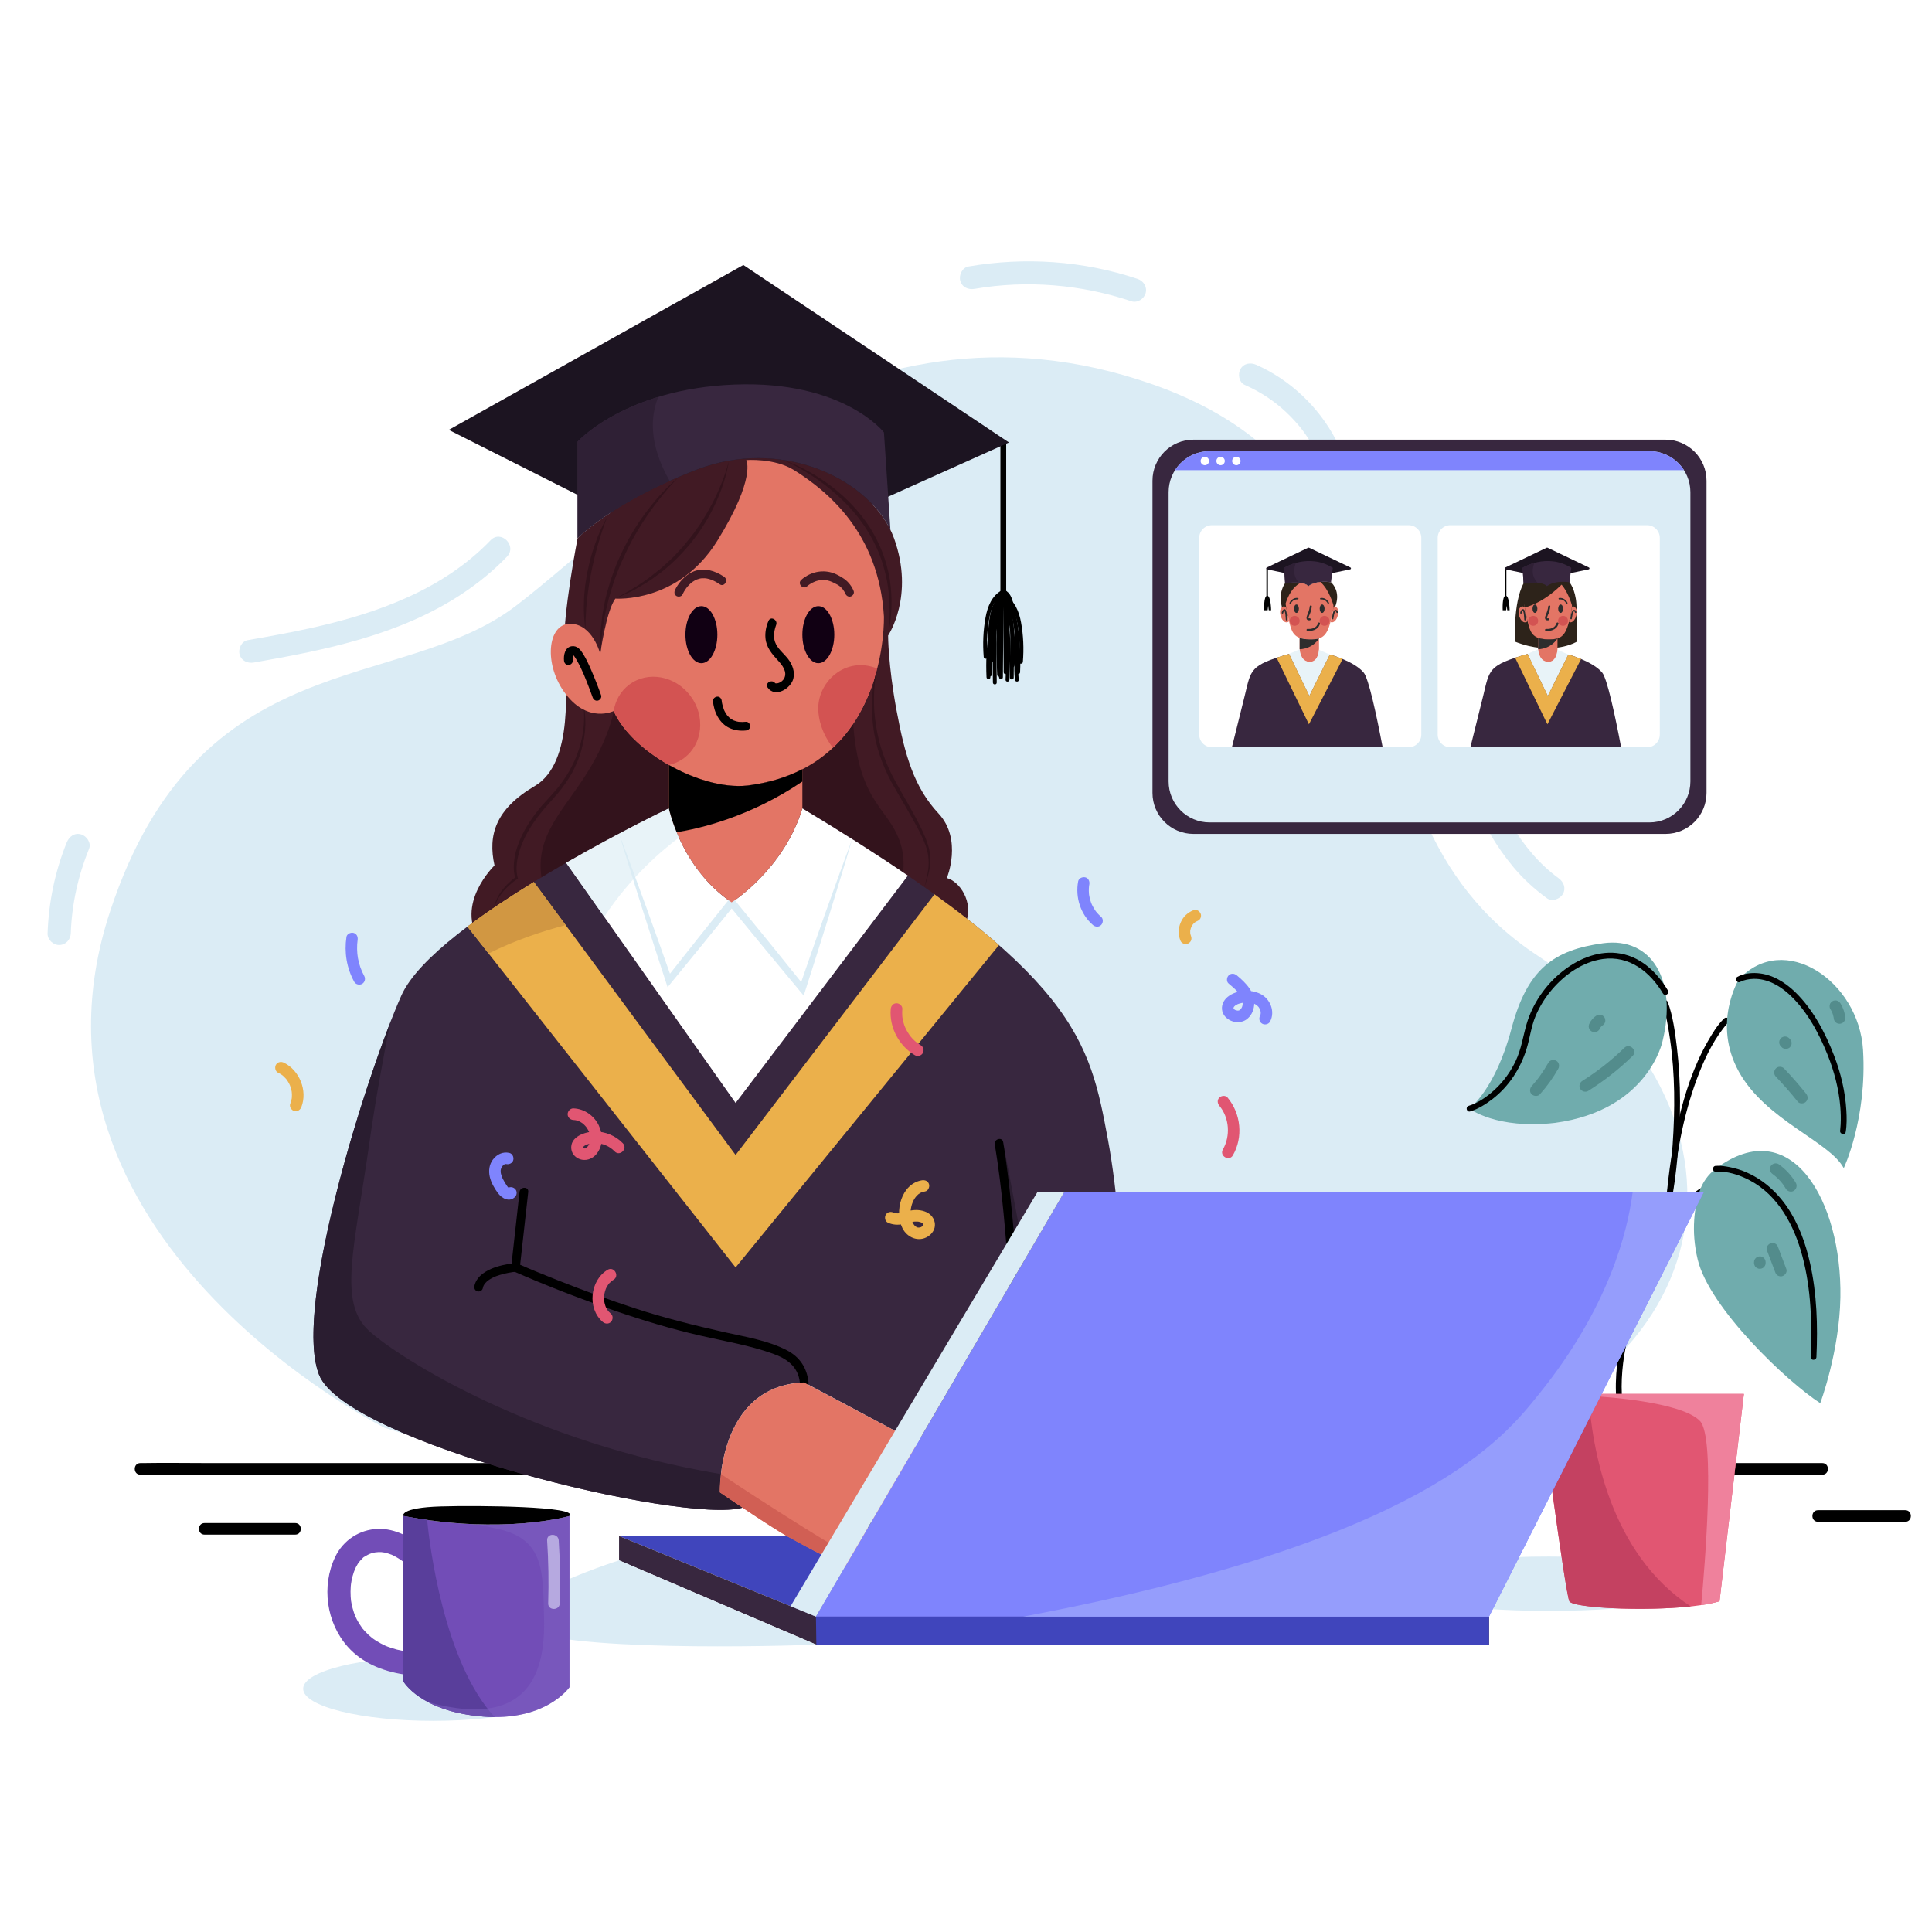 <?xml version="1.0" encoding="utf-8"?>
<!-- Generator: Adobe Illustrator 27.5.0, SVG Export Plug-In . SVG Version: 6.00 Build 0)  -->
<svg version="1.1" xmlns="http://www.w3.org/2000/svg" xmlns:xlink="http://www.w3.org/1999/xlink" x="0px" y="0px"
	 viewBox="0 0 500 500" style="enable-background:new 0 0 500 500;" xml:space="preserve">
<g id="BACKGROUND">
	<rect style="fill:#FFFFFF;" width="500" height="500"/>
</g>
<g id="OBJECTS">
	<g>
		<g>
			<path d="M36.323,381.642c3.908,0,7.815,0,11.722,0c10.539,0,21.077,0,31.616,0c15.624,0,31.249,0,46.873,0
				c19.062,0,38.125,0,57.187,0c20.806,0,41.611,0,62.417,0c21.145,0,42.289,0,63.434,0c19.581,0,39.162,0,58.743,0
				c16.606,0,33.213,0,49.819,0c11.939,0,23.879,0,35.818,0c5.64,0,11.291,0.102,16.93,0c0.246-0.005,0.493,0,0.74,0
				c1.93,0,1.934-3,0-3c-3.907,0-7.815,0-11.722,0c-10.538,0-21.077,0-31.616,0c-15.624,0-31.249,0-46.873,0
				c-19.062,0-38.125,0-57.187,0c-20.806,0-41.611,0-62.417,0c-21.145,0-42.289,0-63.434,0c-19.581,0-39.162,0-58.742,0
				c-16.606,0-33.213,0-49.819,0c-11.939,0-23.879,0-35.818,0c-5.64,0-11.291-0.102-16.93,0c-0.247,0.004-0.494,0-0.74,0
				C34.393,378.642,34.39,381.642,36.323,381.642L36.323,381.642z"/>
		</g>
		<path style="fill:#DBECF5;" d="M99.527,369.499c0,0-98.87-49.281-71.023-133.669c22.985-69.654,74.932-56.158,104.905-78.964
			c29.973-22.805,85.683-85.156,164.85-57.401c79.167,27.755,40.615,109.094,99.692,147.863
			c59.077,38.769,51.801,110.305-30.299,130.247C285.554,397.517,156.866,387.961,99.527,369.499z"/>
		<g>
			<path style="fill:#DBECF5;" d="M443.313,409.862c0,3.884-19.018,7.032-42.478,7.032c-23.46,0-42.478-3.148-42.478-7.032
				c0-3.883,19.018-7.032,42.478-7.032C424.295,402.83,443.313,405.978,443.313,409.862z"/>
			<g>
				<path d="M420.546,366.848c-1.225-5.116-1.012-10.826-0.22-15.973c1.409-9.16,6.04-17.362,8.828-26.129
					c2.643-8.31,4.234-16.895,4.996-25.576c0.825-9.392,0.948-18.935-0.194-28.307c-0.467-3.829-0.994-7.878-2.333-11.525
					c-0.33-0.899-1.78-0.51-1.446,0.399c1.075,2.927,1.576,6.138,2.023,9.206c1.32,9.051,1.299,18.3,0.671,27.407
					c-0.618,8.962-2.08,17.841-4.682,26.447c-1.21,4.001-2.645,7.93-4.226,11.799c-1.893,4.629-3.817,9.113-4.767,14.056
					c-1.146,5.965-1.526,12.623-0.096,18.596C419.324,368.185,420.771,367.788,420.546,366.848L420.546,366.848z"/>
			</g>
			<g>
				<path d="M446.225,263.567c-1.739,1.637-3.065,3.866-4.237,5.915c-3.639,6.359-5.962,13.466-7.629,20.57
					c-1.518,6.466-2.463,13.055-3.062,19.666c-0.087,0.961,1.413,0.955,1.5,0c0.934-10.299,2.712-20.649,6.308-30.379
					c1.695-4.586,3.806-9.195,6.794-13.101c0.403-0.526,0.876-1.129,1.388-1.611C447.99,263.965,446.928,262.905,446.225,263.567
					L446.225,263.567z"/>
			</g>
			<g>
				<path d="M440.512,307.323c-1.298,0.66-2.474,1.662-3.542,2.634c-2.831,2.579-5.119,5.757-6.91,9.13
					c-1.504,2.832-2.668,5.833-3.576,8.905c-0.274,0.928,1.173,1.324,1.446,0.399c2.112-7.14,5.884-14.676,12.174-19.046
					c0.374-0.26,0.758-0.52,1.164-0.727C442.13,308.181,441.372,306.886,440.512,307.323L440.512,307.323z"/>
			</g>
			<path style="fill:#70ACAD;" d="M430.248,269.527c0,0-3.692,17.81-27.801,21.068c-15.204,1.738-22.154-3.687-22.154-3.687
				s6.733-5.001,10.86-20.638c4.127-15.638,11.077-20.416,23.674-22.154C427.425,242.378,434.158,253.672,430.248,269.527z"/>
			<path style="fill:#70ACAD;" d="M450.013,253.455c0,0-6.95,11.294,0,23.891c6.95,12.597,23.457,18.027,27.149,24.977
				c0,0,6.081-12.815,4.995-30.624S461.742,240.858,450.013,253.455z"/>
			<path style="fill:#70ACAD;" d="M444.034,302.47c-1.995,1.499-3.484,3.596-4.232,5.976c-1.162,3.697-2.278,9.904-0.432,17.552
				c3.041,12.597,23.24,31.71,31.71,37.14c0,0,4.972-13.251,5.213-27.366C476.719,310.851,463.612,287.763,444.034,302.47z"/>
			<g>
				<path d="M380.493,287.631c2.113-0.645,4.106-1.917,5.834-3.257c4.144-3.214,7.07-7.715,8.67-12.687
					c0.933-2.9,1.226-5.932,2.415-8.758c1.049-2.492,2.515-4.826,4.274-6.877c3.34-3.896,7.934-7.128,13.11-7.86
					c6.831-0.966,12.248,3.302,15.573,8.916c0.492,0.83,1.789,0.076,1.295-0.757c-2.943-4.969-7.404-9.113-13.359-9.721
					c-5.156-0.527-10.19,1.72-14.128,4.902c-4.232,3.42-7.529,8.189-9.074,13.418c-0.961,3.254-1.372,6.529-2.851,9.634
					c-1.184,2.487-2.756,4.775-4.705,6.725c-2.038,2.038-4.672,4.027-7.453,4.877C379.174,286.466,379.566,287.914,380.493,287.631
					L380.493,287.631z"/>
			</g>
			<g>
				<path d="M450.392,254.102c0.869-0.488,2.311-0.759,3.498-0.779c3.43-0.057,6.581,1.683,9.061,3.935
					c4.544,4.126,7.702,9.944,9.971,15.58c1.742,4.326,2.958,8.91,3.347,13.566c0.128,1.532,0.173,3.075,0.092,4.611
					c-0.022,0.423-0.055,0.844-0.101,1.265c-0.036,0.33,0.001,0.058-0.038,0.287c-0.16,0.944,1.285,1.35,1.447,0.399
					c0.312-1.84,0.278-3.763,0.168-5.617c-0.286-4.842-1.428-9.626-3.168-14.146c-2.294-5.96-5.513-12.074-10.162-16.542
					c-2.647-2.544-5.959-4.55-9.69-4.813c-1.701-0.12-3.666,0.107-5.183,0.958C448.793,253.28,449.548,254.576,450.392,254.102
					L450.392,254.102z"/>
			</g>
			<path style="fill:#E15672;" d="M398.321,360.749c0,0,6.733,51.475,7.819,53.647c1.086,2.172,29.104,3.041,38.878,0l6.299-53.647
				H398.321z"/>
			<path style="fill:#C44161;" d="M411.082,360.749h-12.761c0,0,6.733,51.475,7.819,53.647c0.875,1.749,19.219,2.652,31.431,1.348
				C416.554,401.963,411.993,374.776,411.082,360.749z"/>
			<g>
				<path d="M444.034,303.22c2.947-0.195,6.119,0.831,8.796,2.244c7.437,3.927,11.554,11.809,13.637,19.659
					c2.246,8.464,2.523,17.366,2.126,26.069c-0.044,0.965,1.456,0.963,1.5,0c0.37-8.114,0.125-16.359-1.654-24.313
					c-1.154-5.158-3.002-10.282-6.026-14.653c-3.494-5.052-8.651-8.996-14.761-10.172c-1.171-0.225-2.421-0.414-3.619-0.335
					C443.076,301.783,443.069,303.284,444.034,303.22L444.034,303.22z"/>
			</g>
			<g>
				<path style="fill:#538C8C;" d="M457.273,323.566c0.714,1.886,1.427,3.772,2.141,5.659c0.142,0.375,0.333,0.688,0.689,0.897
					c0.322,0.188,0.795,0.268,1.156,0.151c0.715-0.231,1.345-1.059,1.048-1.845c-0.714-1.886-1.427-3.772-2.141-5.659
					c-0.142-0.375-0.333-0.688-0.689-0.897c-0.322-0.188-0.795-0.268-1.156-0.151C457.607,321.952,456.976,322.78,457.273,323.566
					L457.273,323.566z"/>
			</g>
			<g>
				<path style="fill:#538C8C;" d="M453.943,326.649c0,0.072,0,0.145,0,0.217c-0.008,0.207,0.035,0.399,0.129,0.578
					c0.061,0.186,0.164,0.347,0.31,0.483c0.136,0.146,0.297,0.25,0.483,0.31c0.179,0.094,0.371,0.137,0.578,0.129
					c0.133-0.018,0.266-0.036,0.399-0.054c0.254-0.071,0.475-0.2,0.662-0.386c0.078-0.101,0.156-0.202,0.234-0.304
					c0.136-0.234,0.204-0.486,0.205-0.757c0-0.072,0-0.145,0-0.217c0.008-0.206-0.035-0.399-0.129-0.578
					c-0.061-0.186-0.164-0.347-0.31-0.483c-0.136-0.146-0.297-0.25-0.483-0.31c-0.179-0.094-0.371-0.137-0.578-0.129
					c-0.133,0.018-0.266,0.036-0.399,0.054c-0.254,0.071-0.475,0.2-0.662,0.386c-0.078,0.101-0.156,0.202-0.235,0.303
					C454.012,326.126,453.944,326.379,453.943,326.649L453.943,326.649z"/>
			</g>
			<g>
				<path style="fill:#538C8C;" d="M458.787,303.872c0.156,0.111,0.31,0.224,0.461,0.341c-0.101-0.078-0.202-0.156-0.304-0.234
					c0.926,0.72,1.756,1.553,2.473,2.481c-0.078-0.101-0.156-0.202-0.234-0.304c0.363,0.475,0.695,0.972,0.995,1.489
					c0.394,0.679,1.373,0.976,2.052,0.538c0.685-0.441,0.96-1.326,0.538-2.052c-1.12-1.931-2.653-3.559-4.468-4.849
					c-0.301-0.214-0.813-0.246-1.156-0.151c-0.348,0.096-0.725,0.365-0.896,0.689c-0.184,0.348-0.276,0.77-0.151,1.156
					C458.224,303.366,458.453,303.634,458.787,303.872L458.787,303.872z"/>
			</g>
			<g>
				<path style="fill:#538C8C;" d="M459.588,278.631c1.988,2.078,3.883,4.243,5.68,6.489c0.492,0.616,1.615,0.552,2.121,0
					c0.6-0.653,0.525-1.465,0-2.121c-1.797-2.245-3.692-4.41-5.68-6.489c-0.543-0.568-1.582-0.588-2.121,0
					C459.028,277.119,459.008,278.025,459.588,278.631L459.588,278.631z"/>
			</g>
			<g>
				<path style="fill:#538C8C;" d="M460.898,270.805c0.072,0.072,0.145,0.145,0.217,0.217c0.136,0.146,0.297,0.25,0.483,0.31
					c0.179,0.094,0.371,0.137,0.578,0.129c0.207,0.008,0.399-0.035,0.578-0.129c0.186-0.06,0.347-0.164,0.483-0.31
					c0.078-0.101,0.156-0.202,0.235-0.304c0.136-0.234,0.204-0.486,0.205-0.757c-0.018-0.133-0.036-0.266-0.054-0.399
					c-0.071-0.254-0.2-0.475-0.386-0.662c-0.072-0.072-0.145-0.145-0.217-0.217c-0.136-0.146-0.297-0.25-0.483-0.31
					c-0.179-0.094-0.371-0.137-0.578-0.129c-0.207-0.008-0.399,0.035-0.578,0.129c-0.186,0.061-0.347,0.164-0.483,0.31
					c-0.078,0.101-0.156,0.202-0.235,0.304c-0.136,0.234-0.204,0.486-0.205,0.757c0.018,0.133,0.036,0.266,0.053,0.399
					C460.584,270.397,460.712,270.618,460.898,270.805L460.898,270.805z"/>
			</g>
			<g>
				<path style="fill:#538C8C;" d="M473.7,261.159c0.21,0.331,0.392,0.678,0.547,1.038c-0.05-0.12-0.101-0.239-0.151-0.358
					c0.249,0.592,0.419,1.211,0.507,1.848c-0.018-0.133-0.036-0.266-0.054-0.399c0.007,0.053,0.013,0.106,0.019,0.159
					c-0.008,0.206,0.035,0.399,0.129,0.578c0.06,0.186,0.164,0.347,0.31,0.483c0.26,0.26,0.687,0.456,1.061,0.439
					c0.388-0.017,0.79-0.145,1.061-0.439c0.251-0.274,0.483-0.674,0.439-1.061c-0.077-0.676-0.189-1.339-0.415-1.983
					c-0.223-0.633-0.503-1.252-0.862-1.819c-0.206-0.326-0.52-0.586-0.896-0.689c-0.359-0.099-0.837-0.054-1.156,0.151
					c-0.32,0.206-0.602,0.514-0.689,0.896C473.461,260.389,473.482,260.815,473.7,261.159L473.7,261.159z"/>
			</g>
			<g>
				<path style="fill:#538C8C;" d="M420.38,271.168c-3.318,3.234-6.954,6.101-10.877,8.565c-0.685,0.431-0.956,1.337-0.538,2.052
					c0.4,0.684,1.364,0.971,2.052,0.538c4.132-2.595,7.991-5.628,11.485-9.034C423.886,271.939,421.764,269.819,420.38,271.168
					L420.38,271.168z"/>
			</g>
			<g>
				<path style="fill:#538C8C;" d="M413.202,262.802c-0.247,0.156-0.481,0.338-0.703,0.529c-0.132,0.113-0.255,0.236-0.367,0.368
					c-0.303,0.354-0.585,0.733-0.772,1.162c-0.11,0.172-0.169,0.358-0.178,0.558c-0.045,0.199-0.036,0.399,0.027,0.598
					c0.046,0.195,0.136,0.365,0.268,0.51c0.106,0.163,0.246,0.292,0.421,0.386c0.119,0.05,0.239,0.101,0.358,0.151
					c0.266,0.072,0.532,0.072,0.797,0c0.119-0.05,0.239-0.101,0.358-0.151c0.225-0.133,0.405-0.313,0.538-0.538
					c0.113-0.259,0.257-0.503,0.43-0.727c-0.078,0.101-0.156,0.202-0.235,0.304c0.179-0.23,0.385-0.435,0.615-0.613
					c-0.101,0.078-0.202,0.156-0.304,0.234c0.083-0.064,0.169-0.123,0.258-0.179c0.326-0.206,0.586-0.52,0.689-0.897
					c0.063-0.199,0.072-0.399,0.027-0.598c-0.009-0.2-0.068-0.386-0.178-0.558c-0.206-0.32-0.514-0.602-0.896-0.689
					c-0.133-0.018-0.266-0.036-0.399-0.054C413.688,262.599,413.436,262.667,413.202,262.802L413.202,262.802z"/>
			</g>
			<g>
				<path style="fill:#538C8C;" d="M400.694,275.055c-0.627,1.116-1.311,2.199-2.053,3.241c-0.177,0.249-0.358,0.495-0.542,0.739
					c-0.046,0.061-0.093,0.121-0.139,0.183c-0.128,0.172,0.157-0.2,0.025-0.031c-0.106,0.135-0.212,0.271-0.32,0.405
					c-0.406,0.507-0.827,1.001-1.26,1.485c-0.523,0.585-0.62,1.553,0,2.121c0.571,0.525,1.562,0.624,2.121,0
					c1.817-2.03,3.424-4.252,4.758-6.628c0.384-0.684,0.186-1.669-0.538-2.052C402.037,274.143,401.104,274.325,400.694,275.055
					L400.694,275.055z"/>
			</g>
			<path style="fill:#EF819C;" d="M417.336,360.749h-3.009l-0.086,0.714c0,0,21.013,1.237,25.737,6.32
				c3.991,4.295,1.238,37.442,0.288,47.621c1.832-0.272,3.455-0.604,4.751-1.007l6.299-53.647H417.336z"/>
		</g>
		<g>
			<polygon style="fill:#4045BC;" points="160.21,397.517 324.974,397.517 385.354,418.368 211.165,418.368 			"/>
			<polygon style="fill:#38273F;" points="160.21,403.816 160.21,397.517 211.165,418.368 385.354,418.368 385.354,425.644 
				211.273,425.644 			"/>
			<path style="fill:#DBECF5;" d="M160.21,403.816c0,0-38.58,12.271-23.568,18.19c15.012,5.918,74.632,3.638,74.632,3.638
				L160.21,403.816z"/>
		</g>
		<g>
			<ellipse style="fill:#DBECF5;" cx="112.101" cy="437.046" rx="33.642" ry="8.308"/>
			<path style="fill:#724DB7;" d="M104.379,392.332v42.787c0,0,4.344,7.819,20.633,9.122c16.289,1.303,22.371-7.602,22.371-7.602
				v-44.308C147.383,392.332,130.659,397.327,104.379,392.332z"/>
			<path style="fill:#724DB7;" d="M104.379,427.277c-0.569-0.11-1.161-0.238-1.671-0.371c-0.488-0.128-0.973-0.27-1.452-0.428
				c-0.278-0.092-0.554-0.188-0.829-0.29c-0.171-0.064-0.342-0.13-0.512-0.198c-0.028-0.013-0.047-0.021-0.082-0.036
				c-0.893-0.403-1.758-0.864-2.583-1.395c-0.214-0.138-0.426-0.28-0.634-0.427c-0.04-0.028-0.227-0.171-0.334-0.25
				c-0.33-0.268-0.655-0.541-0.965-0.832c-0.345-0.324-0.677-0.663-0.994-1.015c-0.155-0.173-0.298-0.359-0.456-0.528
				c-0.03-0.032-0.041-0.042-0.062-0.064c-0.014-0.02-0.018-0.027-0.035-0.053c-0.514-0.743-1.007-1.484-1.423-2.288
				c-0.136-0.262-0.257-0.53-0.381-0.797c0.111,0.217-0.282-0.717-0.345-0.903c-0.277-0.812-0.496-1.644-0.658-2.487
				c-0.04-0.208-0.067-0.419-0.11-0.626c-0.003-0.012-0.003-0.013-0.006-0.024c0-0.006,0-0.007-0.001-0.013
				c-0.026-0.347-0.069-0.693-0.09-1.04c-0.053-0.886-0.046-1.775,0.021-2.66c0.017-0.22,0.043-0.439,0.067-0.658
				c-0.001,0.094,0.114-0.711,0.151-0.893c0.151-0.741,0.347-1.473,0.594-2.187c0.082-0.237,0.586-1.344,0.158-0.462
				c0.127-0.263,0.243-0.531,0.377-0.79c0.156-0.301,0.323-0.597,0.502-0.885c0.116-0.186,0.558-0.715,0.543-0.723
				c0.297-0.303,0.603-0.603,0.881-0.915c0.037-0.028,0.074-0.055,0.112-0.077c0.72-0.418,1.301-0.783,2.06-1.009
				c1.113-0.331,2.347-0.356,3.252-0.164c0.635,0.134,1.26,0.327,1.864,0.565c0.094,0.042,0.252,0.111,0.309,0.14
				c0.28,0.144,0.562,0.282,0.837,0.437c0.496,0.279,0.978,0.585,1.443,0.913c0.096,0.067,0.189,0.138,0.283,0.207
				c0.056,0.043,0.119,0.092,0.167,0.132v-7.052c-2.103-0.98-4.389-1.544-6.611-1.459c-4.781,0.183-8.972,2.968-11.016,7.25
				c-3.607,7.555-2.306,17.004,3.251,23.269c3.715,4.188,8.972,6.264,14.376,7.128V427.277z"/>
			<path d="M114.071,389.861c-10.751,0.326-9.692,2.47-9.692,2.47c26.281,4.995,43.005,0,43.005,0
				C149.908,389.838,123.842,389.565,114.071,389.861z"/>
			<path style="fill:#593E9B;" d="M110.536,393.346c-1.99-0.281-4.039-0.612-6.157-1.015v42.787c0,0,4.344,7.819,20.633,9.122
				c1.044,0.084,2.045,0.124,3.007,0.129C114.738,430.003,111.122,399.293,110.536,393.346z"/>
			<path style="opacity:0.53;fill:#7D61C1;" d="M123.364,394.482c1.774,0.399,3.579,0.796,5.375,1.179
				c12.271,2.616,11.729,11.304,12.054,22.707c0.314,10.985-1.412,30.081-30.023,22.127c3.178,1.678,7.762,3.228,14.242,3.746
				c16.289,1.303,22.371-7.602,22.371-7.602v-44.308C147.383,392.332,138.438,394.997,123.364,394.482z"/>
			<g>
				<path style="fill:#B6A9E0;" d="M141.595,398.656c0.352,5.423,0.443,10.858,0.275,16.29c-0.06,1.931,2.94,1.929,3,0
					c0.169-5.432,0.077-10.867-0.275-16.29C144.471,396.739,141.47,396.725,141.595,398.656L141.595,398.656z"/>
			</g>
		</g>
		<g>
			<g>
				<path d="M258.903,114.513c0,11.337,0,22.673,0,34.01c0,1.586,0,3.173,0,4.759c0,0.965,1.5,0.967,1.5,0
					c0-11.337,0-22.673,0-34.01c0-1.586,0-3.173,0-4.759C260.403,113.548,258.903,113.546,258.903,114.513L258.903,114.513z"/>
			</g>
			<polygon style="fill:#1C1421;" points="192.377,68.577 116.142,111.255 187.816,147.418 261.119,114.513 			"/>
			<path style="fill:#411A24;" d="M149.481,139.273c0,0-3.91,19.982-3.475,28.887c0.434,8.905,2.606,29.248-7.602,35.258
				c-10.208,6.009-12.163,12.742-10.425,20.561c0,0-10.425,9.991-3.692,19.765s31.059,26.498,73.629,18.244
				c42.57-8.253,50.087-17.81,52.084-23.24c1.997-5.43-1.695-10.643-4.953-11.511c0,0,4.127-9.991-2.172-16.724
				s-8.688-14.986-10.86-26.715c-2.172-11.729-2.172-19.33-2.172-19.33s6.95-10.208,1.52-25.195
				c-5.43-14.986-28.67-26.281-50.823-17.81S149.481,139.273,149.481,139.273z"/>
			<path style="fill:#33131C;" d="M150.776,181.339c1.118,4.118,0.886,8.57-0.293,12.693c-0.549,2.085-1.43,4.066-2.428,5.974
				c-1.081,1.863-2.282,3.663-3.684,5.298l-2.114,2.414c-0.697,0.789-1.42,1.558-2.057,2.394l-0.992,1.227
				c-0.317,0.418-0.61,0.854-0.916,1.281c-0.634,0.84-1.144,1.756-1.697,2.647c-1.013,1.829-1.871,3.751-2.38,5.768
				c-0.517,1.983-0.769,4.163-0.24,6.089l0.069,0.252l-0.192,0.125c-0.781,0.508-1.534,1.122-2.229,1.77
				c-0.691,0.657-1.35,1.353-1.924,2.119c-0.563,0.772-1.038,1.607-1.393,2.499c-0.335,0.899-0.516,1.851-0.545,2.823
				c-0.043-0.967,0.05-1.953,0.349-2.891c0.31-0.931,0.749-1.817,1.282-2.645c0.549-0.815,1.168-1.587,1.865-2.282
				c0.699-0.697,1.431-1.342,2.255-1.921l-0.122,0.376c-0.678-2.182-0.464-4.397,0.004-6.516c0.508-2.117,1.376-4.118,2.399-6.017
				c0.556-0.923,1.074-1.873,1.712-2.741c0.309-0.441,0.604-0.892,0.924-1.324l0.999-1.266c0.646-0.862,1.402-1.626,2.118-2.424
				l2.115-2.36c2.746-3.172,4.906-6.855,6.186-10.861C151.115,189.85,151.576,185.523,150.776,181.339z"/>
			<path style="fill:#33131C;" d="M158.821,184.015c0,0-1.104,7.385-8.045,17.81c-6.941,10.425-14.745,17.484-8.726,31.71
				c6.02,14.226,9.259,29.482,48.689,24.135c39.43-5.348,45.62-28.805,42.362-39.23c-3.258-10.425-12.15-10.129-12.55-37.101
				C220.151,154.367,169.572,149.264,158.821,184.015z"/>
			<path style="fill:#E37565;" d="M228.757,159.472c0,0,1.303,38.443-34.1,43.656c-12.163,2.172-31.059-8.253-35.837-19.113
				c0,0-6.516,3.258-12.38-4.344c-5.864-7.602-4.778-18.244,1.086-18.244c5.864,0,7.819,7.819,7.819,7.819s1.52-11.077,3.91-14.335
				c0,0,16.312,1.303,26.4-14.986c10.088-16.29,7.482-20.851,7.482-20.851s7.259-0.594,12.38,2.606
				C214.205,127.11,227.454,137.97,228.757,159.472z"/>
			<path style="fill:#38273F;" d="M180.54,121.463c21.084-8.062,43.14,1.782,49.902,15.67l-1.679-25.227
				c0,0-10.431-13.466-38.667-12.38c-28.235,1.086-40.615,14.769-40.615,14.769v24.977
				C149.481,139.273,158.386,129.934,180.54,121.463z"/>
			<g>
				<path d="M148.217,170.984c-0.036-0.349-0.026-0.703,0.005-1.052c0.016-0.181-0.061,0.27,0.005-0.023
					c0.014-0.061,0.024-0.123,0.039-0.184c0.015-0.061,0.035-0.12,0.05-0.18c0.071-0.28-0.069,0.128,0.005-0.026
					c0.031-0.066,0.079-0.123,0.111-0.188c-0.036,0.075-0.144,0.114-0.009,0.038c-0.05,0.029-0.186,0.091-0.021,0.035
					c-0.049,0.04-0.104,0.059-0.165,0.056c-0.091,0.006-0.077,0.006,0.042,0.001c0.191,0.211,0.083-0.099,0.035,0.002
					c-0.034,0.072,0.302-0.075-0.024-0.018c-0.062,0.011-0.151-0.063-0.039-0.008c0.036,0.017,0.064,0.048,0.099,0.066
					c-0.172-0.09-0.15-0.136-0.022,0.002c0.08,0.086,0.158,0.176,0.238,0.262c0.164,0.173-0.11-0.171,0.073,0.097
					c0.062,0.091,0.126,0.181,0.187,0.273c0.172,0.26,0.331,0.528,0.485,0.799c1.393,2.455,2.319,4.883,3.309,7.489
					c0.264,0.694,0.524,1.39,0.771,2.091c0.202,0.573,0.769,0.955,1.384,0.786c0.555-0.152,0.989-0.808,0.786-1.384
					c-0.778-2.206-1.64-4.388-2.572-6.534c-0.609-1.403-1.243-2.819-2.053-4.12c-0.684-1.098-1.55-2.233-3.002-2.016
					c-1.713,0.256-2.117,2.289-1.968,3.738c0.062,0.604,0.473,1.125,1.125,1.125C147.652,172.109,148.28,171.592,148.217,170.984
					L148.217,170.984z"/>
			</g>
			<ellipse style="fill:#110013;" cx="181.523" cy="164.251" rx="4.132" ry="7.385"/>
			<path style="fill:#110013;" d="M215.917,164.251c0,4.078-1.85,7.385-4.133,7.385c-2.282,0-4.132-3.306-4.132-7.385
				s1.85-7.385,4.132-7.385C214.067,156.866,215.917,160.172,215.917,164.251z"/>
			<g>
				<path d="M198.899,160.656c-0.616,1.382-0.934,2.972-0.801,4.482c0.214,2.421,1.693,4.109,3.268,5.822
					c1.076,1.171,2.449,2.909,1.591,4.579c-0.283,0.55-0.801,0.976-1.376,1.191c-0.305,0.114-0.491,0.146-0.786,0.126
					c-0.07-0.005-0.186-0.055-0.17-0.033c-0.834-1.169-2.786-0.046-1.943,1.136c1.93,2.706,5.941,0.262,6.622-2.273
					c0.493-1.837-0.248-3.739-1.371-5.18c-1.099-1.411-2.729-2.611-3.345-4.343c-0.342-0.96-0.334-2.023-0.13-3.013
					c0.076-0.368,0.174-0.733,0.294-1.089c0.039-0.116,0.082-0.229,0.124-0.344c0.077-0.212-0.085,0.191-0.034,0.075
					C201.426,160.481,199.488,159.335,198.899,160.656L198.899,160.656z"/>
			</g>
			<g>
				<path d="M184.531,181.409c0.165,2.772,1.652,5.812,4.265,7.003c1.333,0.607,2.781,0.789,4.234,0.638
					c0.583-0.061,1.154-0.474,1.125-1.125c-0.025-0.557-0.498-1.19-1.125-1.125c-0.62,0.065-1.234,0.068-1.854,0.007
					c-0.065-0.006-0.208-0.046,0.051,0.007c-0.053-0.011-0.108-0.017-0.161-0.027c-0.13-0.023-0.26-0.05-0.389-0.082
					c-0.245-0.06-0.477-0.148-0.717-0.225c-0.185-0.059,0.046,0.024,0.069,0.031c-0.065-0.021-0.132-0.058-0.193-0.088
					c-0.084-0.04-0.166-0.082-0.248-0.127c-0.198-0.108-0.383-0.231-0.569-0.358c-0.256-0.175,0.147,0.137-0.081-0.064
					c-0.08-0.07-0.161-0.139-0.239-0.212c-0.152-0.143-0.296-0.294-0.432-0.452c-0.045-0.052-0.136-0.124-0.156-0.189
					c0.059,0.194,0.117,0.16,0.029,0.034c-0.023-0.033-0.047-0.065-0.07-0.098c-0.113-0.161-0.219-0.328-0.319-0.498
					c-0.086-0.149-0.168-0.301-0.244-0.455c-0.041-0.083-0.081-0.167-0.119-0.252c-0.015-0.033-0.029-0.067-0.044-0.1
					c-0.087-0.188,0.109,0.279,0.02,0.044c-0.21-0.554-0.384-1.115-0.497-1.697c-0.023-0.119-0.043-0.239-0.063-0.359
					c-0.055-0.336,0.029,0.292,0,0.001c-0.008-0.077-0.018-0.155-0.022-0.232c-0.035-0.586-0.492-1.153-1.125-1.125
					C185.076,180.31,184.493,180.78,184.531,181.409L184.531,181.409z"/>
			</g>
			<g>
				<path style="fill:#411A24;" d="M176.625,153.85c0.107-0.245,0.238-0.482,0.372-0.713c0.152-0.262,0.315-0.517,0.489-0.764
					c0.062-0.089,0.341-0.451,0.157-0.221c0.126-0.158,0.254-0.314,0.388-0.465c0.271-0.305,0.562-0.592,0.874-0.854
					c0.061-0.051,0.266-0.211,0.094-0.082c0.087-0.066,0.175-0.129,0.265-0.191c0.183-0.125,0.372-0.242,0.566-0.349
					c0.099-0.054,0.2-0.105,0.301-0.155c0.058-0.029,0.118-0.056,0.178-0.082c-0.016,0.007-0.162,0.065-0.041,0.019
					c0.237-0.09,0.476-0.169,0.722-0.23c0.101-0.025,0.203-0.046,0.305-0.066c0.069-0.014,0.139-0.025,0.208-0.035
					c-0.021,0.003-0.167,0.02-0.033,0.007c0.279-0.026,0.557-0.036,0.837-0.024c0.391,0.017,0.431,0.025,0.783,0.1
					c0.328,0.07,0.65,0.165,0.966,0.277c0.79,0.282,1.521,0.722,2.213,1.19c1.203,0.813,2.33-1.135,1.136-1.943
					c-2.298-1.554-5.184-2.485-7.873-1.391c-1.811,0.737-3.233,2.14-4.269,3.775c-0.215,0.339-0.422,0.691-0.583,1.06
					c-0.243,0.556-0.164,1.208,0.404,1.539C175.562,154.533,176.38,154.41,176.625,153.85L176.625,153.85z"/>
			</g>
			<g>
				<path style="fill:#411A24;" d="M208.919,151.694c0.113-0.109,0.236-0.207,0.359-0.304c-0.28,0.223,0.181-0.123,0.276-0.185
					c0.195-0.128,0.395-0.248,0.6-0.359c0.999-0.542,2.21-0.855,3.457-0.726c0.791,0.081,1.51,0.371,2.215,0.718
					c0.658,0.323,1.266,0.615,1.796,1.134c0.408,0.399,0.624,0.675,0.918,1.185c0.088,0.152,0.16,0.31,0.242,0.464
					c0.15,0.279-0.083-0.222-0.015-0.038c0.211,0.569,0.762,0.957,1.384,0.786c0.548-0.15,0.998-0.811,0.786-1.384
					c-0.232-0.625-0.567-1.199-0.97-1.729c-0.892-1.173-1.988-1.847-3.28-2.503c-2.499-1.27-5.387-1.146-7.809,0.23
					c-0.548,0.311-1.095,0.684-1.55,1.122C206.284,151.11,207.876,152.7,208.919,151.694L208.919,151.694z"/>
			</g>
			<path style="fill:#D35352;" d="M211.785,184.07c0.278,4.077,2.126,7.324,3.754,9.447c6.488-6.092,9.804-13.891,11.486-20.498
				C218.838,169.63,211.273,176.578,211.785,184.07z"/>
			<path style="fill:#D35352;" d="M158.821,184.015c2.287,5.197,7.809,10.29,14.276,13.955c1.393-0.304,2.731-0.893,3.93-1.786
				c4.846-3.61,5.603-10.794,1.691-16.045c-3.912-5.251-11.012-6.581-15.858-2.97c-2.266,1.688-3.625,4.16-4.044,6.848
				C158.817,184.017,158.821,184.015,158.821,184.015z"/>
			<path style="fill:#38273F;" d="M286.748,295.001c-4.778-25.629-7.894-43.005-79.096-85.792
				c-4.816,15.855-18.31,24.326-18.31,24.326c-13.135-8.905-16.246-24.326-16.246-24.326s-60.538,28.887-69.226,48.434
				c-8.688,19.547-28.235,80.796-21.285,98.172c6.95,17.376,94,38.71,109.578,34.366l-5.87-3.959c0,0-0.758-27.584,21.83-28.452
				l26.498,14.118h58.208C292.83,371.888,291.526,320.63,286.748,295.001z"/>
			<path style="fill:#FFFFFF;" d="M190.374,285.445l44.588-58.833c-7.771-5.32-16.793-11.082-27.31-17.402
				c-4.816,15.855-18.31,24.326-18.31,24.326c-13.135-8.905-16.246-24.326-16.246-24.326s-12.285,5.863-26.581,14.092
				L190.374,285.445z"/>
			<path style="fill:#EBB04B;" d="M190.374,328.015l68.16-83.422c-4.648-4.084-10.155-8.44-16.693-13.153l-51.467,67.471
				l-52.22-70.645c-5.948,3.648-11.903,7.572-17.184,11.545L190.374,328.015z"/>
			<g>
				<path d="M209.249,357.771c-0.409-3.746-2.239-6.57-5.606-8.321c-4.919-2.558-10.759-3.467-16.109-4.672
					c-7.802-1.757-15.511-3.668-23.119-6.149c-6.788-2.214-13.491-4.686-20.128-7.318c-3.456-1.371-6.906-2.768-10.309-4.267
					c0.186,0.324,0.371,0.648,0.557,0.971c0.724-6.516,1.448-13.032,2.172-19.548c0.16-1.437-2.092-1.426-2.25,0
					c-0.724,6.516-1.448,13.032-2.172,19.548c-0.039,0.349,0.235,0.829,0.557,0.971c8.557,3.768,17.319,7.135,26.153,10.191
					c7.292,2.522,14.668,4.734,22.188,6.466c6.253,1.44,12.739,2.508,18.798,4.673c3.674,1.313,6.57,3.341,7.019,7.455
					C207.154,359.195,209.406,359.21,209.249,357.771L209.249,357.771z"/>
			</g>
			<g>
				<path d="M133.409,326.89c-1.128,0.086-2.262,0.284-3.363,0.543c-1.966,0.463-3.965,1.19-5.516,2.521
					c-0.861,0.739-1.53,1.747-1.762,2.866c-0.123,0.594,0.174,1.216,0.786,1.384c0.558,0.153,1.26-0.188,1.384-0.786
					c0.042-0.201,0.106-0.389,0.165-0.584c0.056-0.185-0.084,0.14,0.04-0.082c0.055-0.099,0.105-0.2,0.164-0.297
					c0.052-0.085,0.112-0.164,0.164-0.248c0.101-0.162-0.109,0.111,0.062-0.076c0.148-0.161,0.293-0.321,0.455-0.469
					c0.077-0.07,0.156-0.136,0.235-0.203c0.193-0.164-0.069,0.036,0.093-0.071c0.192-0.127,0.377-0.259,0.575-0.378
					c0.391-0.234,0.799-0.434,1.216-0.617c-0.203,0.089,0.057-0.022,0.126-0.05c0.103-0.041,0.206-0.08,0.31-0.118
					c0.221-0.081,0.443-0.157,0.668-0.229c0.417-0.133,0.84-0.25,1.265-0.354c0.706-0.172,1.42-0.306,2.139-0.414
					c0.216-0.032,0.139-0.069-0.02,0.001c0.054-0.024,0.138-0.018,0.198-0.025c0.107-0.013,0.214-0.026,0.321-0.037
					c0.098-0.01,0.197-0.021,0.295-0.028c0.606-0.046,1.125-0.484,1.125-1.125C134.534,327.442,134.018,326.844,133.409,326.89
					L133.409,326.89z"/>
			</g>
			<path style="fill:#DBECF5;" d="M160.21,215.753c1.196,3.124,2.357,6.259,3.51,9.398l3.454,9.417
				c2.28,6.286,4.509,12.588,6.732,18.893l-1.475-0.261l8.042-10.165l8.095-10.122l0.768-0.96l0.777,0.953l9.133,11.203
				l9.075,11.251l-1.486,0.274l3.347-9.648l3.391-9.633l3.46-9.61c1.156-3.202,2.319-6.403,3.52-9.59
				c-0.949,3.272-1.936,6.53-2.93,9.787l-2.989,9.767l-3.058,9.744l-3.103,9.729l-0.476,1.491l-1.011-1.217l-9.234-11.12
				l-9.177-11.167l1.544-0.007l-8.15,10.077l-8.204,10.034l-0.994,1.216l-0.481-1.477c-2.073-6.356-4.139-12.714-6.154-19.089
				l-2.989-9.574C162.148,222.154,161.161,218.96,160.21,215.753z"/>
			<path style="fill:#E37565;" d="M234.621,371.888l-26.555-14.113c-22.528,0.915-21.773,28.448-21.773,28.448
				s13.36,9.122,17.704,11.511c4.344,2.389,16.072,8.905,19.113,8.688c3.041-0.217,8.036-0.869,8.471-3.692
				c0,0,1.955,2.606,6.081,1.303c4.127-1.303,4.344-3.475,3.91-5.647c-0.434-2.172-6.516-12.163-6.516-12.163
				s8.471,12.597,10.86,12.163c2.389-0.434,6.082-1.953,5.213-6.407C250.259,387.526,234.621,371.888,234.621,371.888z"/>
			<g>
				<path d="M232.111,402.199c-2.469-3.039-4.938-6.077-7.407-9.116c-0.355-0.436-0.709-0.873-1.064-1.309
					c-0.258-0.317-0.792-0.263-1.061,0c-0.314,0.307-0.254,0.748,0,1.061c2.469,3.039,4.938,6.077,7.407,9.116
					c0.355,0.436,0.709,0.873,1.064,1.31c0.257,0.317,0.792,0.263,1.061,0C232.425,402.953,232.365,402.512,232.111,402.199
					L232.111,402.199z"/>
			</g>
			<g>
				<g>
					<path d="M258.944,153.245c-4.863,6.116-2.548,14.263-3.288,21.385c-0.066,0.637,0.931,0.633,0.997,0
						c0.702-6.759-1.622-14.872,2.996-20.68C260.044,153.453,259.343,152.743,258.944,153.245L258.944,153.245z"/>
				</g>
				<g>
					<path d="M259.24,153.017c-1.717,7.08-1.464,14.395-1.173,21.617c0.026,0.639,1.023,0.643,0.997,0
						c-0.287-7.13-0.558-14.36,1.138-21.352C260.352,152.659,259.391,152.393,259.24,153.017L259.24,153.017z"/>
				</g>
				<g>
					<path d="M259.589,153.305c0.055,6.893,0.111,13.786,0.167,20.679c0.005,0.641,1.002,0.643,0.997,0
						c-0.055-6.893-0.111-13.786-0.167-20.679C260.581,152.664,259.584,152.662,259.589,153.305L259.589,153.305z"/>
				</g>
				<g>
					<path d="M259.59,153.627c1.394,0.644,1.628,2.502,1.939,3.839c0.425,1.827,0.765,3.675,1.015,5.534
						c0.489,3.638,0.63,7.316,0.455,10.982c-0.03,0.641,0.966,0.64,0.997,0c0.19-3.999-0.006-8.003-0.592-11.964
						c-0.293-1.982-0.682-3.951-1.175-5.893c-0.334-1.314-0.815-2.748-2.137-3.359C259.514,152.499,259.007,153.358,259.59,153.627
						L259.59,153.627z"/>
				</g>
				<g>
					<path d="M259.971,154.568c0.35,1.67,0.705,3.339,1.048,5.01c0.346,1.685,0.448,3.329,0.433,5.046
						c-0.032,3.578-0.069,7.156-0.104,10.734c-0.006,0.642,0.991,0.642,0.997,0c0.035-3.678,0.079-7.357,0.106-11.035
						c0.025-3.421-0.822-6.69-1.52-10.02C260.801,153.676,259.84,153.941,259.971,154.568L259.971,154.568z"/>
				</g>
				<g>
					<path d="M259.294,152.752c-2.634,1.406-3.737,4.279-4.241,7.066c-0.607,3.358-0.745,6.792-0.471,10.19
						c0.051,0.635,1.048,0.641,0.997,0c-0.251-3.117-0.161-6.261,0.337-9.35c0.439-2.716,1.278-5.656,3.88-7.046
						C260.364,153.311,259.861,152.45,259.294,152.752L259.294,152.752z"/>
				</g>
				<g>
					<path d="M258.527,154.638c-1.737,5.245-2.348,10.81-1.783,16.307c0.065,0.632,1.063,0.639,0.997,0
						c-0.557-5.418,0.035-10.871,1.748-16.042C259.69,154.293,258.728,154.031,258.527,154.638L258.527,154.638z"/>
				</g>
			</g>
			<g>
				<g>
					<path d="M260.359,154.529c4.863,6.116,2.548,14.263,3.288,21.385c0.066,0.637-0.931,0.633-0.997,0
						c-0.702-6.759,1.622-14.871-2.996-20.68C259.259,154.737,259.96,154.027,260.359,154.529L260.359,154.529z"/>
				</g>
				<g>
					<path d="M260.063,154.301c1.717,7.08,1.464,14.395,1.173,21.617c-0.026,0.639-1.023,0.643-0.997,0
						c0.287-7.131,0.558-14.36-1.138-21.352C258.951,153.943,259.912,153.677,260.063,154.301L260.063,154.301z"/>
				</g>
				<g>
					<path d="M259.714,154.589c-0.056,6.893-0.111,13.786-0.167,20.679c-0.005,0.641-1.002,0.643-0.997,0
						c0.056-6.893,0.111-13.786,0.167-20.679C258.723,153.947,259.719,153.946,259.714,154.589L259.714,154.589z"/>
				</g>
				<g>
					<path d="M259.714,154.91c-1.394,0.644-1.628,2.503-1.939,3.839c-0.425,1.827-0.765,3.674-1.015,5.534
						c-0.489,3.638-0.63,7.316-0.455,10.982c0.031,0.641-0.966,0.64-0.997,0c-0.19-3.999,0.006-8.003,0.592-11.964
						c0.293-1.982,0.682-3.951,1.175-5.893c0.333-1.314,0.815-2.748,2.137-3.358C259.789,153.782,260.296,154.641,259.714,154.91
						L259.714,154.91z"/>
				</g>
				<g>
					<path d="M259.331,155.852c-0.35,1.67-0.705,3.338-1.048,5.01c-0.346,1.686-0.449,3.329-0.433,5.046
						c0.032,3.578,0.069,7.156,0.104,10.734c0.006,0.642-0.991,0.642-0.997,0c-0.036-3.678-0.079-7.357-0.106-11.035
						c-0.025-3.421,0.823-6.69,1.52-10.02C258.502,154.96,259.463,155.225,259.331,155.852L259.331,155.852z"/>
				</g>
				<g>
					<path d="M260.009,154.036c2.634,1.406,3.737,4.278,4.241,7.066c0.606,3.358,0.745,6.792,0.471,10.19
						c-0.051,0.635-1.049,0.641-0.997,0c0.251-3.117,0.161-6.261-0.337-9.35c-0.439-2.716-1.278-5.656-3.88-7.046
						C258.939,154.594,259.442,153.734,260.009,154.036L260.009,154.036z"/>
				</g>
				<g>
					<path d="M260.776,155.922c1.737,5.245,2.348,10.81,1.783,16.307c-0.065,0.632-1.063,0.639-0.997,0
						c0.557-5.418-0.035-10.871-1.748-16.042C259.613,155.577,260.575,155.315,260.776,155.922L260.776,155.922z"/>
				</g>
			</g>
			<path style="fill:#E37565;" d="M194.658,203.128c-6.342,1.132-14.513-1.164-21.561-5.158l0,0v11.239
				c0,0,3.111,15.421,16.246,24.326c0,0,13.494-8.471,18.31-24.326v-10.148C203.986,200.949,199.706,202.385,194.658,203.128z"/>
			<path d="M207.652,202.26v-3.197c-3.666,1.887-7.946,3.323-12.994,4.066c-6.342,1.132-14.513-1.164-21.561-5.158v11.239
				c0,0,0.514,2.547,2.006,6.169C180.847,214.477,193.974,211.522,207.652,202.26z"/>
			<path style="opacity:0.63;fill:#DBECF5;" d="M175.712,216.787c-1.961-4.35-2.616-7.577-2.616-7.577s-12.285,5.863-26.581,14.092
				l9.857,13.967C163.263,226.841,171.407,219.982,175.712,216.787z"/>
			<path style="fill:#2F2035;" d="M170.385,102.722c-14.374,4.368-20.904,11.574-20.904,11.574v24.977c0,0,6.945-7.277,23.809-14.81
				C167.763,114.724,168.387,107.504,170.385,102.722z"/>
			<g>
				<path style="fill:#2A1D30;" d="M186.577,381.493c-48.74-8.123-82.914-29.772-90.959-36.971c-8.253-7.385-3.91-21.285,0-48.874
					c1.488-10.5,3.479-21.46,5.375-31.013c-9.436,24.311-24.666,75.534-18.407,91.182c6.95,17.376,94,38.71,109.578,34.366
					l-5.87-3.959C186.294,386.223,186.245,384.313,186.577,381.493z"/>
				<polygon style="fill:#2A1D30;" points="259.619,295.571 265.719,371.888 273.909,371.888 				"/>
			</g>
			<g>
				<path d="M265.719,371.888c-0.26-6.416-0.596-12.829-0.958-19.239c-0.719-12.735-1.563-25.47-2.795-38.167
					c-0.613-6.32-1.303-12.645-2.348-18.911c-0.237-1.425-2.406-0.821-2.17,0.598c1.974,11.845,2.863,23.893,3.738,35.859
					c0.807,11.037,1.448,22.087,1.979,33.141c0.108,2.239,0.213,4.479,0.304,6.719C263.528,373.331,265.778,373.339,265.719,371.888
					L265.719,371.888z"/>
			</g>
			<path style="fill:#D15F54;" d="M186.577,381.493c-0.332,2.82-0.284,4.73-0.284,4.73s13.36,9.122,17.704,11.511
				c4.344,2.389,16.072,8.905,19.113,8.688c0.96-0.069,2.115-0.181,3.259-0.391C213.218,399.283,186.584,381.497,186.577,381.493z"
				/>
			<path style="fill:#D19742;" d="M146.395,239.413l-8.24-11.148c-5.948,3.648-11.903,7.572-17.184,11.545l5.473,6.956
				C133.449,243.239,140.753,240.892,146.395,239.413z"/>
			<path style="fill:#33131C;" d="M188.631,119.369c-0.626,3.946-1.965,7.766-3.681,11.386c-1.711,3.63-3.905,7.034-6.456,10.14
				c-2.595,3.06-5.468,5.924-8.761,8.228c-1.585,1.236-3.342,2.212-5.062,3.233c-0.847,0.534-1.786,0.9-2.688,1.328
				c-0.906,0.42-1.817,0.828-2.728,1.227c3.489-1.931,6.953-3.883,10.014-6.402l1.16-0.921c0.396-0.296,0.78-0.605,1.134-0.951
				l2.183-2c0.734-0.66,1.359-1.43,2.044-2.139l1.006-1.085c0.318-0.376,0.616-0.771,0.927-1.153
				c0.61-0.774,1.283-1.501,1.844-2.313l1.71-2.417l1.55-2.525c0.498-0.852,0.948-1.732,1.438-2.592
				c0.476-0.867,0.874-1.774,1.316-2.66c0.407-0.902,0.788-1.817,1.164-2.734C187.49,123.181,188.125,121.297,188.631,119.369z"/>
			<path style="fill:#33131C;" d="M175.712,123.41c-1.521,1.519-2.955,3.115-4.296,4.785c-0.676,0.829-1.33,1.677-1.984,2.521
				c-0.618,0.873-1.258,1.73-1.858,2.613c-2.416,3.523-4.546,7.242-6.257,11.146c-0.954,1.91-1.637,3.934-2.409,5.921
				c-0.608,2.043-1.306,4.062-1.742,6.153c-1.097,4.138-1.473,8.411-1.82,12.697c-0.007-1.073-0.005-2.149,0.009-3.226
				c0.008-1.078-0.004-2.159,0.136-3.229l0.35-3.219c0.121-1.074,0.387-2.124,0.573-3.188c0.324-2.146,1.058-4.19,1.631-6.277
				c0.351-1.023,0.744-2.031,1.115-3.048c0.35-1.026,0.797-2.011,1.247-2.995c1.812-3.927,3.963-7.708,6.542-11.177
				C169.515,129.415,172.398,126.159,175.712,123.41z"/>
			<path style="fill:#33131C;" d="M157.083,133.898c-0.436,1.167-0.864,2.329-1.235,3.511c-0.395,1.173-0.762,2.353-1.097,3.542
				c-0.67,2.377-1.268,4.77-1.734,7.189c-0.504,2.412-0.853,4.852-1.112,7.304l-0.184,1.843l-0.096,1.85
				c-0.124,1.236-0.052,2.472-0.133,3.721c-0.331-2.464-0.494-4.972-0.354-7.469c-0.002-1.254,0.19-2.493,0.29-3.741
				c0.187-1.236,0.351-2.478,0.609-3.703c0.499-2.451,1.132-4.877,1.985-7.227C154.86,138.367,155.831,136.055,157.083,133.898z"/>
			<path style="fill:#33131C;" d="M202.657,119.031c4.544,1.578,8.781,4.005,12.63,6.924c3.838,2.939,7.22,6.512,9.867,10.591
				c1.288,2.062,2.377,4.244,3.266,6.505c0.841,2.28,1.499,4.627,1.88,7.023c0.723,4.798,0.527,9.694-0.456,14.394
				c0.094-1.199,0.254-2.387,0.32-3.581c0.031-1.197,0.135-2.389,0.063-3.583c0.028-2.388-0.289-4.76-0.684-7.097
				c-0.492-2.324-1.107-4.616-1.97-6.825c-0.895-2.194-1.985-4.304-3.261-6.299c-2.513-4.023-5.826-7.509-9.499-10.527
				c-1.838-1.514-3.791-2.892-5.824-4.147C206.967,121.133,204.852,120.001,202.657,119.031z"/>
			<path style="fill:#33131C;" d="M227.025,173.018c-0.556,2.437-0.815,4.926-0.836,7.41c-0.061,2.483,0.138,4.967,0.539,7.408
				c0.754,4.894,2.393,9.632,4.771,13.962c2.345,4.373,5.04,8.62,7.193,13.165c0.521,1.146,1.034,2.302,1.406,3.519
				c0.399,1.202,0.657,2.471,0.687,3.746c0.04,1.277-0.151,2.542-0.456,3.758c-0.28,1.226-0.686,2.411-1.088,3.595
				c0.581-2.416,1.288-4.874,1.055-7.328c-0.148-2.454-1.197-4.748-2.295-6.954c-2.27-4.423-4.935-8.635-7.381-13.028
				c-2.355-4.459-4.044-9.311-4.649-14.326C225.33,182.957,225.544,177.808,227.025,173.018z"/>
		</g>
		<g>
			<polygon style="fill:#7F84FD;" points="275.454,308.467 211.165,418.368 385.354,418.368 440.956,308.467 			"/>
			<polygon style="fill:#4045BC;" points="211.273,425.644 211.165,418.368 385.354,418.368 385.354,425.644 			"/>
			<polygon style="fill:#DBECF5;" points="211.165,418.368 204.602,415.682 268.504,308.467 275.454,308.467 			"/>
			<path style="fill:#959DFC;" d="M422.537,308.467c-1.309,10.286-6.177,29.944-24.216,52.281
				c-8.996,11.139-29.124,37.914-133.485,57.619h120.518l55.602-109.9H422.537z"/>
		</g>
		<g>
			<path d="M52.939,397.161c6.85,0,13.7,0,20.551,0c0.969,0,1.938,0,2.906,0c1.93,0,1.934-3,0-3c-6.85,0-13.7,0-20.55,0
				c-0.969,0-1.938,0-2.907,0C51.008,394.161,51.005,397.161,52.939,397.161L52.939,397.161z"/>
		</g>
		<g>
			<path d="M470.501,393.832c6.594,0,13.189,0,19.784,0c0.933,0,1.865,0,2.798,0c1.93,0,1.934-3,0-3c-6.595,0-13.189,0-19.784,0
				c-0.933,0-1.865,0-2.798,0C468.571,390.832,468.567,393.832,470.501,393.832L470.501,393.832z"/>
		</g>
		<g>
			<g>
				<path style="fill:#DBECF5;" d="M373.917,187.482c4.275,13.007,8.884,26.381,17.818,37.013c2.536,3.018,5.432,5.651,8.612,7.977
					c1.309,0.957,3.346,0.221,4.105-1.076c0.889-1.52,0.236-3.145-1.076-4.105c-10.166-7.434-15.837-19.376-20.073-30.913
					c-1.274-3.471-2.445-6.978-3.6-10.491c-0.506-1.539-2.074-2.54-3.69-2.095C374.505,184.206,373.408,185.937,373.917,187.482
					L373.917,187.482z"/>
			</g>
			<g>
				<path style="fill:#DBECF5;" d="M322.116,99.603c4.122,1.834,7.609,4.141,10.66,6.998c0.78,0.73,1.531,1.491,2.251,2.28
					c0.377,0.413,0.746,0.834,1.106,1.263c0.163,0.195,0.326,0.391,0.485,0.589c-0.005-0.007,0.569,0.726,0.284,0.354
					c1.36,1.778,2.552,3.681,3.594,5.661c0.754,1.433,2.751,1.868,4.105,1.076c1.452-0.849,1.833-2.666,1.076-4.104
					c-4.446-8.451-11.802-15.412-20.533-19.297c-1.479-0.658-3.224-0.43-4.104,1.076C320.292,96.778,320.628,98.941,322.116,99.603
					L322.116,99.603z"/>
			</g>
			<g>
				<path style="fill:#DBECF5;" d="M126.976,139.805c-12.298,12.822-29.452,18.951-46.423,22.71
					c-5.451,1.207-10.946,2.2-16.445,3.158c-1.597,0.278-2.495,2.236-2.095,3.69c0.464,1.687,2.088,2.374,3.69,2.095
					c18.661-3.25,37.879-7.152,53.919-17.803c4.189-2.781,8.115-5.979,11.597-9.609
					C133.892,141.261,129.655,137.012,126.976,139.805L126.976,139.805z"/>
			</g>
			<g>
				<path style="fill:#DBECF5;" d="M17.276,218.024c-3.04,7.482-4.681,15.474-4.96,23.543c-0.056,1.621,1.419,3,3,3
					c1.672,0,2.944-1.374,3-3c0.26-7.552,1.902-14.949,4.745-21.948c0.61-1.502-0.663-3.297-2.095-3.69
					C19.25,215.457,17.888,216.517,17.276,218.024L17.276,218.024z"/>
			</g>
			<g>
				<path style="fill:#DBECF5;" d="M252.206,74.76c13.551-2.342,27.567-1.152,40.593,3.202c1.536,0.514,3.278-0.593,3.69-2.095
					c0.45-1.636-0.553-3.175-2.095-3.69c-14.082-4.708-29.169-5.728-43.783-3.202c-1.598,0.276-2.495,2.238-2.095,3.69
					C248.98,74.354,250.604,75.037,252.206,74.76L252.206,74.76z"/>
			</g>
		</g>
		<g>
			<path style="fill:#38273F;" d="M431.036,215.816H308.871c-5.861,0-10.612-4.751-10.612-10.612v-80.803
				c0-5.861,4.751-10.612,10.612-10.612h122.165c5.861,0,10.612,4.751,10.612,10.612v80.803
				C441.648,211.065,436.897,215.816,431.036,215.816z"/>
			<path style="fill:#DBECF5;" d="M426.861,212.845H313.046c-5.861,0-10.612-4.751-10.612-10.612v-74.862
				c0-5.861,4.751-10.612,10.612-10.612h113.815c5.861,0,10.612,4.751,10.612,10.612v74.862
				C437.473,208.094,432.722,212.845,426.861,212.845z"/>
			<path style="fill:#7F84FD;" d="M435.808,121.68c-1.884-2.955-5.182-4.921-8.947-4.921H313.046c-3.764,0-7.063,1.966-8.947,4.921
				H435.808z"/>
			<circle style="fill:#FFFFFF;" cx="311.811" cy="119.305" r="1.09"/>
			<circle style="fill:#FFFFFF;" cx="315.889" cy="119.305" r="1.09"/>
			<path style="fill:#FFFFFF;" d="M321.057,119.305c0,0.602-0.488,1.09-1.09,1.09c-0.602,0-1.09-0.488-1.09-1.09
				c0-0.602,0.488-1.09,1.09-1.09C320.568,118.215,321.057,118.703,321.057,119.305z"/>
			<path style="fill:#FFFFFF;" d="M364.542,193.395h-50.894c-1.818,0-3.293-1.474-3.293-3.293v-50.894
				c0-1.818,1.474-3.293,3.293-3.293h50.894c1.818,0,3.293,1.474,3.293,3.293v50.894
				C367.834,191.921,366.36,193.395,364.542,193.395z"/>
			<g>
				<path style="fill:#38273F;" d="M357.828,193.395c-1.629-8.556-3.627-17.801-4.904-19.332c-2.464-2.954-8.764-4.683-8.764-4.683
					l-5.306,10.717l-5.239-10.865c-10.237,2.968-9.813,3.976-11.493,10.865c-0.75,3.077-2.073,8.374-3.306,13.298H357.828z"/>
				<g>
					<path d="M327.744,147.195c0,2.034,0,4.068,0,6.102c0,0.29,0,0.58,0,0.87c0,0.249,0.387,0.249,0.387,0c0-2.034,0-4.068,0-6.102
						c0-0.29,0-0.58,0-0.87C328.131,146.946,327.744,146.946,327.744,147.195L327.744,147.195z"/>
				</g>
				<path d="M327.181,157.928c0,0-0.21-3.675,0.756-3.759c0.966-0.084,1.029,3.759,1.029,3.759h-0.609l-0.147-1.188l-0.146,1.188
					H327.181z"/>
				<path style="fill:#1C1421;" d="M327.905,147.35l10.671,2.228c0.034,0.007,0.07,0.007,0.104,0l10.753-2.229
					c0.241-0.05,0.28-0.377,0.059-0.483l-10.712-5.121c-0.07-0.034-0.151-0.034-0.221,0l-10.713,5.122
					C327.625,146.974,327.665,147.3,327.905,147.35z"/>
				<path style="fill:#2D231A;" d="M344.467,150.681c0,0-3.696-0.63-5.838,1.008c0,0-1.134-1.47-6.048-0.756
					c0,0-2.058,2.436-0.63,6.846c1.428,4.41,10.711,2.142,10.711,2.142s2.184-0.42,3.108-3.57
					C346.693,153.202,345.139,151.311,344.467,150.681z"/>
				<path style="fill:#38273F;" d="M332.58,150.934l-0.252-3.99c0,0,6.216-3.948,12.601,0l-0.462,3.738c0,0-3.696-0.63-5.838,1.008
					C338.629,151.689,337.495,150.219,332.58,150.934z"/>
				<path style="fill:#E37565;" d="M341.722,150.615c-1.049,0.106-2.205,0.394-3.093,1.074c0,0-0.46-0.593-2.053-0.842
					c-1.018,0.508-2.783,1.865-3.869,5.379c0,0,0.714,4.368,1.428,6.426c0.714,2.058,2.1,2.772,4.746,2.814
					c2.646,0.042,4.2-0.336,5.208-3.696c1.008-3.36,1.008-5.124,1.008-5.124S344,152.582,341.722,150.615z"/>
				<path style="fill:#E37565;" d="M332.877,157.207c0,0-0.801-0.813-1.431,0.363c-0.63,1.176,0.64,4.44,2.168,3.228l0,0
					C333.309,159.526,333.041,158.119,332.877,157.207z"/>
				<path style="fill:#E37565;" d="M346.196,157.57c-0.382-0.713-0.825-0.694-1.116-0.57c-0.044,0.594-0.204,1.937-0.763,3.976
					C345.71,161.601,346.785,158.671,346.196,157.57z"/>
				<path style="fill:#E37565;" d="M338.881,165.467c-1.02-0.016-1.85-0.134-2.53-0.388l-0.003,0v2.95c0,0,0.092,2.931,2.28,3.234
					c2.73,0.378,2.73-3.36,2.73-3.36v-2.681C340.659,165.441,339.843,165.482,338.881,165.467z"/>
				<path style="fill:#2D2D2D;" d="M341.359,165.222c-0.7,0.219-1.516,0.26-2.478,0.245c-1.02-0.016-1.85-0.134-2.53-0.388l-0.003,0
					v2.95C339.906,167.861,341.359,165.222,341.359,165.222z"/>
				<path style="fill:#2D2D2D;" d="M336.151,157.527c0,0.603-0.282,1.091-0.63,1.091c-0.348,0-0.63-0.488-0.63-1.091
					s0.282-1.091,0.63-1.091C335.869,156.436,336.151,156.924,336.151,157.527z"/>
				<path style="fill:#2D2D2D;" d="M342.796,157.527c0,0.603-0.282,1.091-0.63,1.091c-0.348,0-0.63-0.488-0.63-1.091
					s0.282-1.091,0.63-1.091C342.513,156.436,342.796,156.924,342.796,157.527z"/>
				<g>
					<path style="fill:#2D2D2D;" d="M334.07,156.176c0.019-0.042,0.042-0.082,0.065-0.122c0.025-0.044,0.052-0.086,0.081-0.128
						c0.018-0.026,0.036-0.052,0.055-0.078c0.009-0.012,0.017-0.024,0.026-0.035c-0.025,0.033,0.008-0.009,0.017-0.021
						c0.098-0.12,0.227-0.249,0.335-0.334c0.129-0.1,0.31-0.201,0.466-0.254c0.244-0.082,0.484-0.097,0.741-0.067
						c0.104,0.012,0.193-0.098,0.193-0.193c0-0.115-0.089-0.181-0.193-0.193c-0.841-0.098-1.593,0.358-2.027,1.06
						c-0.034,0.055-0.067,0.111-0.094,0.17c-0.043,0.095-0.027,0.208,0.069,0.265C333.889,156.294,334.027,156.272,334.07,156.176
						L334.07,156.176z"/>
				</g>
				<g>
					<path style="fill:#2D2D2D;" d="M343.939,155.981c-0.078-0.172-0.195-0.33-0.314-0.474c-0.253-0.306-0.584-0.548-0.962-0.675
						c-0.27-0.09-0.562-0.113-0.844-0.081c-0.104,0.012-0.193,0.08-0.193,0.193c0,0.095,0.089,0.206,0.193,0.193
						c0.43-0.05,0.817,0.041,1.164,0.289c0.055,0.039,0.109,0.084,0.175,0.146c0.059,0.056,0.115,0.115,0.168,0.176
						c0.022,0.026,0.044,0.053,0.065,0.08c-0.02-0.026-0.004-0.005,0.006,0.008c0.011,0.015,0.022,0.03,0.033,0.046
						c0.033,0.046,0.064,0.093,0.093,0.142c0.03,0.049,0.059,0.099,0.083,0.151c0.043,0.095,0.181,0.118,0.264,0.069
						C343.967,156.189,343.982,156.077,343.939,155.981L343.939,155.981z"/>
				</g>
				<path style="opacity:0.63;fill:#DBECF5;" d="M341.359,168.184l-0.013,0c-0.064,0.861-0.446,3.394-2.717,3.079
					c-2.189-0.303-2.28-3.234-2.28-3.234l-2.734,1.204l5.239,10.865l5.306-10.717L341.359,168.184z"/>
				<path style="fill:#EBB04B;" d="M338.751,187.449l8.717-16.898c-1.815-0.76-3.307-1.171-3.307-1.171l-5.306,10.717l-5.239-10.865
					c-1.219,0.353-2.285,0.679-3.223,0.99L338.751,187.449z"/>
				<g>
					<path style="fill:#2D2D2D;" d="M332.081,158.671c0.042-0.202,0.116-0.456,0.279-0.594c0.031-0.026,0.075-0.035,0.096-0.048
						c-0.015,0.01-0.051-0.013-0.049-0.012c0.013,0.008,0.028,0.023-0.014-0.012c0.003,0.003,0.021,0.02,0.021,0.021
						c-0.003,0.003-0.023-0.043,0.006,0.012c0.009,0.018,0.019,0.035,0.028,0.053c0.024,0.048-0.003-0.013,0.013,0.031
						c0.011,0.03,0.021,0.059,0.031,0.089c0.169,0.54,0.203,1.122,0.244,1.683c0.012,0.163,0.023,0.326,0.03,0.49
						c0.011,0.248,0.398,0.249,0.387,0c-0.022-0.496-0.065-0.993-0.132-1.485c-0.051-0.373-0.159-1.557-0.81-1.186
						c-0.288,0.164-0.437,0.546-0.502,0.856C331.657,158.811,332.03,158.915,332.081,158.671L332.081,158.671z"/>
				</g>
				<g>
					<path style="fill:#2D2D2D;" d="M346.242,158.401c-0.039-0.197-0.157-0.404-0.334-0.506c-0.146-0.084-0.346-0.089-0.496-0.011
						c-0.092,0.047-0.159,0.129-0.215,0.214c-0.136,0.208-0.208,0.465-0.27,0.703c-0.068,0.262-0.12,0.528-0.164,0.795
						c-0.026,0.159-0.05,0.319-0.069,0.48c-0.012,0.104,0.098,0.193,0.193,0.193c0.115,0,0.181-0.089,0.193-0.193
						c0.003-0.027,0.007-0.055,0.01-0.082c0.002-0.017-0.007,0.051,0-0.003c0.003-0.018,0.005-0.035,0.007-0.053
						c0.006-0.042,0.012-0.084,0.019-0.126c0.035-0.226,0.075-0.451,0.125-0.674c0.049-0.22,0.117-0.48,0.194-0.665
						c-0.005,0.012,0.019-0.042,0.025-0.054c0.009-0.019,0.019-0.038,0.029-0.057c0.01-0.02,0.021-0.039,0.033-0.058
						c0.006-0.01,0.044-0.061,0.027-0.041c-0.019,0.023,0.019-0.019,0.025-0.025c0.025-0.031-0.014-0.002,0.002-0.004
						c0.005-0.001,0.012-0.008,0.017-0.01c0.034-0.011-0.04,0.011-0.016,0.006c0.044-0.009,0.043-0.013,0.078-0.014
						c0.026-0.001,0.034,0.002,0.047,0.008c0,0,0.046,0.033,0.034,0.021c0.008,0.008,0.016,0.016,0.025,0.024
						c0.026,0.025,0.007,0.006,0.013,0.014c0.016,0.023,0.03,0.046,0.043,0.07c0.005,0.009,0.009,0.019,0.014,0.028
						c0.02,0.038-0.001-0.004,0.003,0.007c0.007,0.019,0.014,0.038,0.02,0.057c0.006,0.019,0.011,0.038,0.015,0.058
						c0.02,0.102,0.142,0.161,0.238,0.135C346.214,158.609,346.262,158.503,346.242,158.401L346.242,158.401z"/>
				</g>
				<path style="fill:#2F2035;" d="M335.387,145.669c-1.871,0.52-3.059,1.274-3.059,1.274l0.252,3.99
					c1.545-0.225,2.716-0.233,3.596-0.139C334.429,148.942,334.923,146.801,335.387,145.669z"/>
				<g>
					<path style="fill:#2D2D2D;" d="M338.964,156.933c-0.002,0.018-0.004,0.036-0.006,0.054c-0.009,0.081-0.004,0.044-0.014,0.111
						c-0.029,0.185-0.063,0.37-0.104,0.553c-0.125,0.55-0.342,1.048-0.546,1.571c-0.118,0.305-0.264,0.722-0.091,1.035
						c0.166,0.3,0.515,0.306,0.813,0.264c0.14-0.02,0.216-0.198,0.182-0.321c-0.041-0.15-0.181-0.202-0.321-0.182
						c-0.042,0.006-0.108,0.007-0.159,0.004c-0.019-0.001,0.021,0.005-0.029-0.005c-0.052-0.011-0.008,0-0.019-0.005
						c-0.049-0.023,0,0.018-0.018-0.014c0.025,0.045-0.002,0.003-0.004-0.014c0.005,0.048-0.001-0.006-0.001-0.022
						c0,0.049,0-0.023,0-0.034c0.016-0.364,0.223-0.728,0.361-1.067c0.247-0.609,0.417-1.271,0.476-1.927
						C339.516,156.598,338.994,156.6,338.964,156.933L338.964,156.933z"/>
				</g>
				<g>
					<path style="fill:#2D2D2D;" d="M338.389,163.272c0.303,0.037,0.616,0.017,0.917-0.023c0.611-0.082,1.214-0.304,1.666-0.737
						c0.311-0.298,0.521-0.683,0.639-1.094c0.093-0.323-0.41-0.462-0.503-0.139c-0.172,0.597-0.58,1.038-1.127,1.263
						c-0.216,0.089-0.493,0.158-0.743,0.194c-0.031,0.005,0.006-0.001,0.01-0.001c-0.016,0.002-0.031,0.004-0.047,0.006
						c-0.027,0.003-0.053,0.006-0.08,0.008c-0.054,0.005-0.108,0.009-0.162,0.012c-0.092,0.005-0.185,0.007-0.277,0.006
						c-0.098-0.001-0.196-0.005-0.293-0.016c-0.14-0.017-0.261,0.132-0.261,0.261C338.128,163.166,338.248,163.255,338.389,163.272
						L338.389,163.272z"/>
				</g>
				<circle style="fill:#D35352;" cx="335.063" cy="160.668" r="1.285"/>
				<circle style="fill:#D35352;" cx="342.794" cy="160.668" r="1.285"/>
			</g>
			<path style="fill:#FFFFFF;" d="M426.261,193.395h-50.895c-1.818,0-3.293-1.474-3.293-3.293v-50.894
				c0-1.818,1.474-3.293,3.293-3.293h50.895c1.818,0,3.292,1.474,3.292,3.293v50.894
				C429.553,191.921,428.079,193.395,426.261,193.395z"/>
			<g>
				<path style="fill:#2D231A;" d="M406.186,150.682c0,0,1.53,1.817,1.779,5.589c0.249,3.772,0.115,9.799,0.115,9.799
					s-6.254,3.828-15.969,0c0,0-0.617-9.872,2.189-15.136C397.106,145.669,405.381,147.103,406.186,150.682z"/>
				<path style="fill:#38273F;" d="M419.547,193.395c-1.629-8.556-3.627-17.801-4.904-19.332c-2.464-2.954-8.764-4.683-8.764-4.683
					l-5.306,10.717l-5.239-10.865c-10.237,2.968-9.813,3.976-11.493,10.865c-0.75,3.077-2.072,8.374-3.306,13.298H419.547z"/>
				<g>
					<path d="M389.463,147.195c0,2.034,0,4.068,0,6.102c0,0.29,0,0.58,0,0.87c0,0.249,0.387,0.249,0.387,0c0-2.034,0-4.068,0-6.102
						c0-0.29,0-0.58,0-0.87C389.85,146.946,389.463,146.946,389.463,147.195L389.463,147.195z"/>
				</g>
				<path d="M388.901,157.928c0,0-0.21-3.675,0.756-3.759c0.966-0.084,1.029,3.759,1.029,3.759h-0.609l-0.147-1.188l-0.146,1.188
					H388.901z"/>
				<path style="fill:#1C1421;" d="M389.624,147.35l10.671,2.228c0.035,0.007,0.07,0.007,0.105,0l10.753-2.229
					c0.241-0.05,0.28-0.377,0.059-0.483l-10.711-5.121c-0.07-0.034-0.151-0.034-0.221,0l-10.713,5.122
					C389.345,146.974,389.384,147.3,389.624,147.35z"/>
				<path style="fill:#E37565;" d="M403.441,150.615c-1.049,0.106-2.205,0.394-3.093,1.074c0,0-0.46-0.593-2.053-0.842
					c-1.018,0.508-2.783,1.865-3.869,5.379c0,0,0.714,4.368,1.428,6.426c0.714,2.058,2.1,2.772,4.746,2.814
					c2.646,0.042,4.2-0.336,5.208-3.696c1.008-3.36,1.008-5.124,1.008-5.124S405.72,152.582,403.441,150.615z"/>
				<path style="fill:#E37565;" d="M394.596,157.207c0,0-0.801-0.813-1.431,0.363c-0.63,1.176,0.64,4.44,2.168,3.228l0,0
					C395.029,159.526,394.76,158.119,394.596,157.207z"/>
				<path style="fill:#E37565;" d="M407.915,157.57c-0.382-0.713-0.825-0.694-1.116-0.57c-0.045,0.594-0.204,1.937-0.763,3.976
					C407.429,161.601,408.504,158.671,407.915,157.57z"/>
				<path style="fill:#E37565;" d="M400.6,165.467c-1.02-0.016-1.851-0.134-2.53-0.388l-0.003,0v2.95c0,0,0.092,2.931,2.28,3.234
					c2.73,0.378,2.73-3.36,2.73-3.36v-2.681C402.379,165.441,401.562,165.482,400.6,165.467z"/>
				<path style="fill:#2D2D2D;" d="M403.078,165.222c-0.699,0.219-1.516,0.26-2.478,0.245c-1.02-0.016-1.851-0.134-2.53-0.388
					l-0.003,0v2.95C401.625,167.861,403.078,165.222,403.078,165.222z"/>
				<path style="fill:#2D2D2D;" d="M397.87,157.527c0,0.603-0.282,1.091-0.63,1.091c-0.348,0-0.63-0.488-0.63-1.091
					s0.282-1.091,0.63-1.091C397.588,156.436,397.87,156.924,397.87,157.527z"/>
				<path style="fill:#2D2D2D;" d="M404.515,157.527c0,0.603-0.282,1.091-0.63,1.091c-0.348,0-0.63-0.488-0.63-1.091
					s0.282-1.091,0.63-1.091C404.233,156.436,404.515,156.924,404.515,157.527z"/>
				<g>
					<path style="fill:#2D2D2D;" d="M395.79,156.176c0.019-0.042,0.042-0.082,0.065-0.122c0.025-0.044,0.052-0.086,0.081-0.128
						c0.018-0.026,0.036-0.052,0.055-0.078c0.009-0.012,0.017-0.024,0.026-0.035c-0.025,0.033,0.008-0.009,0.017-0.021
						c0.098-0.12,0.227-0.249,0.335-0.334c0.129-0.1,0.31-0.201,0.466-0.254c0.244-0.082,0.484-0.097,0.741-0.067
						c0.104,0.012,0.193-0.098,0.193-0.193c0-0.115-0.089-0.181-0.193-0.193c-0.841-0.098-1.593,0.358-2.027,1.06
						c-0.034,0.055-0.067,0.111-0.094,0.17c-0.043,0.095-0.027,0.208,0.069,0.265C395.608,156.294,395.746,156.272,395.79,156.176
						L395.79,156.176z"/>
				</g>
				<g>
					<path style="fill:#2D2D2D;" d="M405.658,155.981c-0.078-0.172-0.195-0.33-0.314-0.474c-0.253-0.306-0.584-0.548-0.962-0.675
						c-0.27-0.09-0.562-0.113-0.844-0.081c-0.104,0.012-0.193,0.08-0.193,0.193c0,0.095,0.089,0.206,0.193,0.193
						c0.43-0.05,0.817,0.041,1.164,0.289c0.055,0.039,0.109,0.084,0.175,0.146c0.059,0.056,0.115,0.115,0.168,0.176
						c0.022,0.026,0.044,0.053,0.065,0.08c-0.02-0.026-0.004-0.005,0.006,0.008c0.011,0.015,0.022,0.03,0.033,0.046
						c0.033,0.046,0.064,0.093,0.093,0.142c0.03,0.049,0.059,0.099,0.082,0.151c0.043,0.095,0.181,0.118,0.265,0.069
						C405.687,156.189,405.702,156.077,405.658,155.981L405.658,155.981z"/>
				</g>
				<path style="opacity:0.63;fill:#DBECF5;" d="M403.078,168.184l-0.013,0c-0.064,0.861-0.446,3.394-2.717,3.079
					c-2.189-0.303-2.28-3.234-2.28-3.234l-2.734,1.204l5.239,10.865l5.306-10.717L403.078,168.184z"/>
				<path style="fill:#EBB04B;" d="M400.47,187.449l8.716-16.898c-1.815-0.76-3.307-1.171-3.307-1.171l-5.306,10.717l-5.239-10.865
					c-1.219,0.353-2.285,0.679-3.223,0.99L400.47,187.449z"/>
				<g>
					<path style="fill:#2D2D2D;" d="M393.8,158.671c0.042-0.202,0.116-0.456,0.279-0.594c0.031-0.026,0.075-0.035,0.096-0.048
						c-0.015,0.01-0.051-0.013-0.049-0.012c0.013,0.008,0.028,0.023-0.014-0.012c0.003,0.003,0.021,0.02,0.021,0.021
						c-0.003,0.003-0.023-0.043,0.006,0.012c0.009,0.018,0.019,0.035,0.028,0.053c0.024,0.048-0.003-0.013,0.013,0.031
						c0.011,0.03,0.021,0.059,0.031,0.089c0.169,0.54,0.203,1.122,0.244,1.683c0.012,0.163,0.023,0.326,0.03,0.49
						c0.011,0.248,0.398,0.249,0.387,0c-0.022-0.496-0.065-0.993-0.132-1.485c-0.051-0.373-0.159-1.557-0.811-1.186
						c-0.288,0.164-0.437,0.546-0.502,0.856C393.377,158.811,393.749,158.915,393.8,158.671L393.8,158.671z"/>
				</g>
				<g>
					<path style="fill:#2D2D2D;" d="M407.961,158.401c-0.039-0.197-0.157-0.404-0.334-0.506c-0.146-0.084-0.346-0.089-0.496-0.011
						c-0.092,0.047-0.16,0.129-0.215,0.214c-0.136,0.208-0.208,0.465-0.27,0.703c-0.069,0.262-0.12,0.528-0.164,0.795
						c-0.026,0.159-0.05,0.319-0.069,0.48c-0.012,0.104,0.098,0.193,0.193,0.193c0.115,0,0.181-0.089,0.193-0.193
						c0.003-0.027,0.007-0.055,0.01-0.082c0.002-0.017-0.007,0.051,0-0.003c0.003-0.018,0.005-0.035,0.007-0.053
						c0.006-0.042,0.012-0.084,0.019-0.126c0.035-0.226,0.075-0.451,0.125-0.674c0.049-0.22,0.117-0.48,0.194-0.665
						c-0.005,0.012,0.019-0.042,0.025-0.054c0.009-0.019,0.018-0.038,0.029-0.057c0.01-0.02,0.022-0.039,0.033-0.058
						c0.006-0.01,0.044-0.061,0.027-0.041c-0.019,0.023,0.019-0.019,0.025-0.025c0.025-0.031-0.014-0.002,0.002-0.004
						c0.005-0.001,0.012-0.008,0.017-0.01c0.034-0.011-0.04,0.011-0.016,0.006c0.043-0.009,0.043-0.013,0.078-0.014
						c0.026-0.001,0.034,0.002,0.047,0.008c0,0,0.046,0.033,0.034,0.021c0.008,0.008,0.016,0.016,0.025,0.024
						c0.026,0.025,0.007,0.006,0.013,0.014c0.016,0.023,0.03,0.046,0.043,0.07c0.005,0.009,0.009,0.019,0.014,0.028
						c0.02,0.038-0.001-0.004,0.003,0.007c0.007,0.019,0.014,0.038,0.02,0.057c0.006,0.019,0.011,0.038,0.015,0.058
						c0.02,0.102,0.142,0.161,0.238,0.135C407.933,158.609,407.981,158.503,407.961,158.401L407.961,158.401z"/>
				</g>
				<g>
					<path style="fill:#2D2D2D;" d="M400.684,156.933c-0.002,0.018-0.004,0.036-0.006,0.054c-0.009,0.081-0.004,0.044-0.015,0.111
						c-0.028,0.185-0.063,0.37-0.104,0.553c-0.125,0.55-0.342,1.048-0.545,1.571c-0.118,0.305-0.264,0.722-0.091,1.035
						c0.166,0.3,0.515,0.306,0.813,0.264c0.14-0.02,0.216-0.198,0.182-0.321c-0.041-0.15-0.181-0.202-0.321-0.182
						c-0.042,0.006-0.108,0.007-0.159,0.004c-0.019-0.001,0.021,0.005-0.029-0.005c-0.052-0.011-0.008,0-0.019-0.005
						c-0.049-0.023,0,0.018-0.018-0.014c0.025,0.045-0.002,0.003-0.004-0.014c0.005,0.048,0-0.006,0-0.022c0,0.049,0-0.023,0-0.034
						c0.016-0.364,0.223-0.728,0.361-1.067c0.247-0.609,0.417-1.271,0.476-1.927C401.236,156.598,400.713,156.6,400.684,156.933
						L400.684,156.933z"/>
				</g>
				<g>
					<path style="fill:#2D2D2D;" d="M400.108,163.272c0.303,0.037,0.616,0.017,0.917-0.023c0.611-0.082,1.214-0.304,1.666-0.737
						c0.311-0.298,0.521-0.683,0.639-1.094c0.093-0.323-0.41-0.462-0.503-0.139c-0.172,0.597-0.58,1.038-1.127,1.263
						c-0.216,0.089-0.493,0.158-0.743,0.194c-0.031,0.005,0.006-0.001,0.01-0.001c-0.016,0.002-0.031,0.004-0.047,0.006
						c-0.027,0.003-0.053,0.006-0.08,0.008c-0.054,0.005-0.108,0.009-0.162,0.012c-0.092,0.005-0.185,0.007-0.277,0.006
						c-0.098-0.001-0.196-0.005-0.293-0.016c-0.14-0.017-0.261,0.132-0.261,0.261C399.847,163.166,399.967,163.255,400.108,163.272
						L400.108,163.272z"/>
				</g>
				<circle style="fill:#D35352;" cx="396.783" cy="160.668" r="1.285"/>
				<path style="fill:#D35352;" d="M405.798,160.668c0,0.71-0.575,1.285-1.285,1.285c-0.71,0-1.285-0.575-1.285-1.285
					c0-0.71,0.575-1.285,1.285-1.285C405.223,159.383,405.798,159.958,405.798,160.668z"/>
				<path style="fill:#2D231A;" d="M394.596,157.207c0,0,4.791-0.883,10.263-6.639c0,0-2.23-3.596-6.256-1.684
					C392.698,151.689,394.596,157.207,394.596,157.207z"/>
				<path style="fill:#38273F;" d="M394.3,150.934l-0.252-3.99c0,0,6.216-3.948,12.601,0l-0.462,3.738c0,0-3.696-0.63-5.838,1.008
					C400.348,151.689,399.214,150.219,394.3,150.934z"/>
				<path style="fill:#2F2035;" d="M397.106,145.669c-1.87,0.52-3.059,1.274-3.059,1.274l0.252,3.99
					c1.545-0.225,2.716-0.233,3.596-0.139C396.148,148.942,396.642,146.801,397.106,145.669z"/>
			</g>
		</g>
		<g>
			<g>
				<path style="fill:#7F84FD;" d="M89.661,242.484c-0.603,4.002,0.057,8.039,2.01,11.598c0.39,0.71,1.367,0.939,2.052,0.538
					c0.716-0.419,0.929-1.34,0.538-2.052c-0.796-1.451-1.32-2.945-1.628-4.62c-0.256-1.395-0.29-3.274-0.08-4.666
					c0.121-0.8-0.201-1.613-1.048-1.845C90.798,241.242,89.782,241.678,89.661,242.484L89.661,242.484z"/>
			</g>
			<g>
				<path style="fill:#7F84FD;" d="M279.022,228.102c-0.774,4.115,0.625,8.532,3.823,11.294c0.613,0.529,1.519,0.602,2.121,0
					c0.541-0.541,0.616-1.59,0-2.121c-0.316-0.273-0.618-0.561-0.899-0.871c-0.148-0.163-0.292-0.331-0.429-0.505
					c0.098,0.125,0.013,0.017-0.033-0.048c-0.071-0.1-0.142-0.2-0.211-0.302c-0.233-0.346-0.445-0.706-0.636-1.078
					c-0.045-0.088-0.088-0.176-0.131-0.264c0.005,0.01-0.163-0.356-0.106-0.224c0.052,0.12-0.055-0.138-0.064-0.162
					c-0.044-0.115-0.087-0.23-0.128-0.346c-0.138-0.394-0.253-0.797-0.344-1.205c-0.048-0.216-0.089-0.433-0.125-0.651
					c-0.018-0.106-0.025-0.201-0.007-0.039c-0.011-0.098-0.021-0.195-0.03-0.293c-0.039-0.44-0.049-0.883-0.03-1.324
					c0.009-0.196,0.026-0.392,0.043-0.587c0.023-0.278-0.014,0.053,0.013-0.113c0.02-0.121,0.041-0.242,0.064-0.363
					c0.145-0.769-0.213-1.655-1.048-1.845C280.129,226.887,279.177,227.278,279.022,228.102L279.022,228.102z"/>
			</g>
			<g>
				<path style="fill:#7F84FD;" d="M317.976,254.549c0.819,0.681,1.64,1.368,2.348,2.166c0.354,0.399,0.483,0.57,0.766,1.065
					c0.054,0.094,0.105,0.189,0.154,0.285c-0.012-0.024,0.201,0.455,0.116,0.24c-0.079-0.201,0.07,0.22,0.065,0.204
					c0.041,0.131,0.077,0.264,0.107,0.398c0.02,0.09,0.036,0.18,0.053,0.27c-0.056-0.292-0.002,0.001,0.004,0.08
					c0.015,0.205,0.017,0.411,0.006,0.617c-0.005,0.09-0.012,0.182-0.023,0.271c0.044-0.348-0.03,0.087-0.04,0.132
					c-0.021,0.086-0.045,0.172-0.072,0.257c-0.016,0.051-0.184,0.409-0.042,0.133c-0.048,0.095-0.37,0.585-0.185,0.357
					c-0.111,0.136-0.236,0.261-0.369,0.375c0.2-0.172,0.008-0.017-0.053,0.022c-0.089,0.058-0.313,0.117-0.001,0.019
					c-0.073,0.023-0.143,0.048-0.217,0.067c-0.188,0.049-0.29,0.018-0.051,0.02c-0.113-0.001-0.231,0-0.344,0.004
					c-0.093,0.003-0.261-0.059,0.055,0.016c-0.153-0.036-0.351-0.121-0.502-0.13c-0.183-0.011,0.27,0.162-0.01-0.005
					c-0.065-0.038-0.133-0.071-0.197-0.11c-0.019-0.011-0.301-0.228-0.12-0.076c0.175,0.148-0.098-0.126-0.128-0.142
					c-0.138-0.074,0.138,0.27,0.008,0.007c-0.03-0.061-0.069-0.124-0.102-0.185c0.166,0.301,0.044,0.125,0.027,0.01
					c-0.03-0.208-0.036,0.37,0.004,0.023c0.009-0.076,0.033-0.257-0.024,0.037c0.021-0.11,0.048-0.217,0.085-0.323
					c0.007-0.021,0.015-0.042,0.022-0.062c-0.064,0.158-0.056,0.16,0.023,0.006c0.024-0.037,0.048-0.073,0.072-0.11
					c-0.103,0.127-0.098,0.125,0.016-0.006c0.066-0.061,0.129-0.127,0.194-0.189c0.302-0.291-0.131,0.077,0.079-0.062
					c0.179-0.118,0.363-0.219,0.552-0.32c0.394-0.211-0.145,0.046,0.102-0.049c0.111-0.043,0.223-0.082,0.337-0.118
					c0.236-0.075,0.478-0.135,0.721-0.185c0.79-0.165,1.773-0.192,2.577,0.015c0.155,0.04,0.305,0.09,0.457,0.139
					c0.257,0.082-0.029-0.041,0.228,0.096c0.229,0.122,0.457,0.246,0.665,0.402c-0.215-0.161,0.017,0.028,0.066,0.074
					c0.101,0.095,0.195,0.196,0.287,0.299c0.17,0.189-0.172-0.281,0.063,0.08c0.076,0.117,0.151,0.232,0.219,0.354
					c0.045,0.081,0.086,0.163,0.126,0.246c-0.129-0.265,0.03,0.09,0.05,0.153c0.042,0.131,0.068,0.263,0.104,0.395
					c0.082,0.301,0.021-0.2,0.017,0.136c-0.001,0.089,0.007,0.178,0.005,0.268c-0.002,0.089-0.083,0.422-0.001,0.13
					c-0.03,0.106-0.053,0.216-0.081,0.323c-0.019,0.064-0.041,0.128-0.065,0.19c0.063-0.152,0.055-0.149-0.022,0.009
					c-0.38,0.715-0.181,1.632,0.538,2.052c0.679,0.397,1.671,0.18,2.052-0.538c1.377-2.596,0.059-5.884-2.509-7.164
					c-2.573-1.283-6.204-1.047-8.475,0.778c-1.106,0.889-1.751,2.36-1.362,3.77c0.351,1.273,1.443,2.163,2.66,2.563
					c1.167,0.384,2.568,0.24,3.571-0.49c1.216-0.886,1.842-2.22,1.994-3.694c0.34-3.32-2.136-5.772-4.475-7.717
					c-0.622-0.518-1.512-0.61-2.121,0C317.443,252.961,317.35,254.029,317.976,254.549L317.976,254.549z"/>
			</g>
			<g>
				<path style="fill:#7F84FD;" d="M131.793,298.367c-1.691-0.368-3.214,0.38-4.227,1.729c-0.974,1.298-1.166,2.918-0.808,4.472
					c0.341,1.479,1.179,2.934,2.068,4.154c1.016,1.392,2.96,2.513,4.448,1.057c0.562-0.55,0.593-1.577,0-2.121
					c-0.604-0.555-1.522-0.587-2.121,0c0.121-0.119,0.354-0.188,0.518-0.182c0.066,0.012,0.131,0.024,0.196,0.036
					c-0.128-0.039-0.137-0.035-0.028,0.011c0.092,0.045,0.1,0.048,0.023,0.01c-0.053-0.026-0.105-0.055-0.155-0.087
					c-0.232-0.115,0.061,0.085-0.047-0.028c-0.073-0.077-0.159-0.145-0.232-0.223c-0.049-0.052-0.251-0.354-0.085-0.085
					c-0.13-0.21-0.272-0.413-0.404-0.622c-0.293-0.463-0.576-0.934-0.822-1.424c-0.058-0.116-0.114-0.232-0.168-0.35
					c0.081,0.18-0.031-0.075-0.055-0.14c-0.098-0.262-0.182-0.529-0.245-0.802c-0.008-0.033-0.08-0.41-0.055-0.248
					c0.025,0.16-0.017-0.22-0.019-0.255c-0.005-0.123-0.007-0.247-0.001-0.37c0.007-0.164,0.043-0.241-0.005-0.039
					c0.029-0.125,0.053-0.247,0.089-0.37c0.011-0.037,0.131-0.365,0.056-0.181c-0.075,0.184,0.07-0.133,0.089-0.168
					c0.051-0.093,0.106-0.184,0.165-0.273c0.076-0.114,0.173-0.201,0.031-0.051c0.085-0.091,0.173-0.18,0.258-0.271
					c0.187-0.199-0.108,0.05,0.029-0.037c0.084-0.053,0.171-0.106,0.254-0.161c0.283-0.185-0.247,0.049,0.075-0.04
					c0.071-0.02,0.159-0.033,0.226-0.062c-0.187,0.017-0.223,0.021-0.108,0.012c0.059-0.006,0.118-0.008,0.177-0.007
					c0.303-0.033-0.248-0.064,0.083,0.008c0.765,0.166,1.659-0.228,1.845-1.048C133.013,299.456,132.613,298.546,131.793,298.367
					L131.793,298.367z"/>
			</g>
			<g>
				<path style="fill:#EBB04B;" d="M71.957,277.608c0.196,0.095,0.39,0.196,0.577,0.308c0.112,0.067,0.222,0.137,0.33,0.21
					c0.029,0.02,0.317,0.225,0.164,0.111c-0.152-0.113,0.125,0.103,0.153,0.126c0.083,0.07,0.163,0.142,0.243,0.216
					c0.175,0.162,0.342,0.333,0.501,0.511c0.058,0.065,0.113,0.132,0.17,0.197c0.275,0.314-0.152-0.235,0.086,0.108
					c0.124,0.179,0.249,0.357,0.362,0.543c0.114,0.186,0.22,0.377,0.318,0.571c0.059,0.117,0.113,0.236,0.169,0.354
					c-0.092-0.193-0.02-0.052,0.025,0.065c0.157,0.407,0.282,0.827,0.373,1.253c0.023,0.107,0.041,0.214,0.062,0.321
					c0.081,0.419-0.021-0.306,0.018,0.118c0.02,0.217,0.037,0.433,0.042,0.65c0.005,0.217,0.001,0.434-0.013,0.65
					c-0.007,0.107-0.026,0.217-0.028,0.324c-0.004,0.179,0.05-0.234-0.009,0.052c-0.098,0.473-0.212,0.928-0.387,1.38
					c-0.284,0.733,0.312,1.678,1.048,1.845c0.859,0.196,1.541-0.262,1.845-1.048c1.626-4.203-0.488-9.496-4.536-11.456
					c-0.729-0.353-1.621-0.199-2.052,0.538C71.034,276.214,71.225,277.254,71.957,277.608L71.957,277.608z"/>
			</g>
			<g>
				<path style="fill:#EBB04B;" d="M308.927,235.535c-1.488,0.569-2.702,1.665-3.337,3.14c-0.339,0.786-0.548,1.59-0.565,2.453
					c-0.016,0.867,0.197,1.661,0.534,2.449c0.137,0.321,0.577,0.601,0.896,0.689c0.359,0.099,0.837,0.054,1.156-0.151
					c0.32-0.206,0.602-0.514,0.689-0.896c0.096-0.42,0.017-0.764-0.151-1.156c0.205,0.478,0.019,0.019-0.017-0.105
					c-0.039-0.133-0.066-0.268-0.095-0.403c-0.054-0.247,0.029,0.322,0.015,0.138c-0.005-0.063-0.013-0.125-0.017-0.188
					c-0.01-0.138-0.012-0.276-0.008-0.414c0.003-0.123-0.011-0.298,0.031-0.414c-0.024,0.066-0.066,0.391-0.014,0.137
					c0.013-0.062,0.023-0.124,0.037-0.186c0.03-0.136,0.067-0.27,0.108-0.403c0.043-0.137,0.251-0.551,0.021-0.105
					c0.122-0.238,0.23-0.477,0.376-0.703c0.034-0.053,0.07-0.105,0.106-0.157c0.083-0.118,0.228-0.206-0.052,0.062
					c0.09-0.086,0.163-0.193,0.25-0.284c0.096-0.1,0.198-0.192,0.301-0.285c0.179-0.163-0.026,0.026-0.099,0.069
					c0.063-0.038,0.123-0.09,0.184-0.131c0.104-0.07,0.212-0.135,0.323-0.195c0.067-0.036,0.135-0.068,0.203-0.102
					c0.235-0.119-0.342,0.135-0.078,0.034c0.375-0.143,0.687-0.332,0.897-0.689c0.188-0.322,0.268-0.795,0.151-1.156
					C310.541,235.87,309.711,235.234,308.927,235.535L308.927,235.535z"/>
			</g>
			<g>
				<path style="fill:#EBB04B;" d="M238.594,305.456c-5.341,0.876-7.187,8.113-5.03,12.413c1.221,2.433,4.184,3.674,6.604,2.122
					c1.103-0.708,1.881-1.884,1.786-3.231c-0.094-1.348-0.961-2.491-2.175-3.051c-1.337-0.617-2.823-0.685-4.254-0.398
					c-1.251,0.251-2.998,1.079-4.233,0.518c-0.737-0.334-1.614-0.211-2.052,0.538c-0.376,0.643-0.203,1.716,0.538,2.052
					c1.313,0.596,2.594,0.633,3.998,0.38c0.586-0.106,1.161-0.262,1.739-0.406c0.268-0.067,0.537-0.135,0.808-0.19
					c0.096-0.019,0.192-0.039,0.289-0.053c-0.218,0.03,0.035,0.002,0.126-0.002c0.23-0.01,0.459-0.015,0.69-0.002
					c0.101,0.006,0.205,0.012,0.305,0.026c-0.078-0.01-0.227-0.055,0.051,0.017c0.545,0.141,0.599,0.132,0.97,0.376
					c-0.224-0.148,0.139,0.139,0.193,0.208c-0.195-0.253-0.007,0.003-0.012,0.023c0.051-0.176-0.1-0.099,0.004,0.016
					c0.086,0.095,0.042,0.19,0.025,0.016c0.009,0.088,0.007,0.181,0.001,0.27c0.027-0.4,0.005-0.002-0.018-0.014
					c0.078-0.156,0.078-0.157,0-0.002c-0.022,0.037-0.044,0.074-0.066,0.112c0.126-0.223-0.104,0.109-0.2,0.195
					c0.185-0.166-0.176,0.098-0.267,0.151c-0.365,0.21,0.138-0.033-0.098,0.04c-0.091,0.028-0.182,0.054-0.274,0.078
					c-0.041,0.011-0.332,0.051-0.152,0.033c0.185-0.018-0.191-0.005-0.226-0.003c-0.406,0.027,0.134,0.048-0.092-0.003
					c-0.092-0.021-0.182-0.045-0.271-0.073c-0.225-0.07,0.19,0.111-0.04-0.022c-0.095-0.055-0.191-0.108-0.282-0.171
					c-0.205-0.141-0.484-0.468-0.663-0.773c-0.844-1.44-0.816-3.275-0.339-4.868c0.241-0.803,0.7-1.683,1.205-2.233
					c0.654-0.713,1.228-1.035,2.212-1.196c0.8-0.131,1.246-1.124,1.048-1.845C240.206,305.654,239.396,305.324,238.594,305.456
					L238.594,305.456z"/>
			</g>
			<g>
				<path style="fill:#E15672;" d="M157.256,328.621c-4.566,2.712-5.356,9.985-1.273,13.493c0.614,0.528,1.518,0.603,2.121,0
					c0.54-0.54,0.617-1.591,0-2.121c-0.201-0.173-0.393-0.354-0.571-0.551c-0.045-0.05-0.288-0.349-0.098-0.101
					c-0.066-0.086-0.128-0.176-0.188-0.266c-0.133-0.198-0.254-0.405-0.363-0.617c-0.059-0.116-0.116-0.234-0.168-0.353
					c0.132,0.305-0.028-0.094-0.04-0.128c-0.079-0.227-0.146-0.458-0.201-0.692c-0.025-0.107-0.049-0.214-0.069-0.322
					c-0.021-0.111-0.058-0.394-0.027-0.123c-0.058-0.505-0.068-1.014-0.028-1.521c0.009-0.11,0.019-0.22,0.033-0.33
					c-0.042,0.349,0.02-0.086,0.028-0.126c0.045-0.238,0.102-0.475,0.17-0.708c0.067-0.233,0.147-0.461,0.235-0.686
					c-0.117,0.297,0.031-0.06,0.061-0.122c0.057-0.118,0.118-0.234,0.182-0.348c0.117-0.209,0.247-0.409,0.383-0.607
					c0.037-0.053,0.076-0.106,0.115-0.158c-0.088,0.115-0.099,0.131-0.031,0.049c0.072-0.082,0.141-0.164,0.216-0.244
					c0.179-0.191,0.371-0.367,0.571-0.535c-0.199,0.167,0.044-0.03,0.118-0.08c0.11-0.075,0.224-0.144,0.338-0.212
					C160.428,330.226,158.921,327.632,157.256,328.621L157.256,328.621z"/>
			</g>
			<g>
				<path style="fill:#E15672;" d="M315.575,286.176c2.603,3.126,2.903,7.828,0.906,11.308c-0.962,1.677,1.629,3.19,2.591,1.514
					c2.71-4.722,2.087-10.786-1.375-14.944c-0.519-0.623-1.585-0.536-2.121,0C314.959,284.671,315.055,285.552,315.575,286.176
					L315.575,286.176z"/>
			</g>
			<g>
				<path style="fill:#E15672;" d="M230.523,261.141c-0.412,4.748,2.151,9.541,6.242,11.944c0.699,0.41,1.644,0.16,2.052-0.538
					c0.411-0.703,0.163-1.641-0.538-2.052c-1.621-0.952-2.841-2.277-3.731-4.001c-0.405-0.784-0.673-1.537-0.884-2.534
					c-0.027-0.129-0.053-0.258-0.075-0.387c-0.006-0.034-0.063-0.413-0.044-0.268c0.017,0.128-0.027-0.279-0.026-0.271
					c-0.009-0.105-0.017-0.21-0.023-0.315c-0.031-0.526-0.018-1.052,0.028-1.577c0.07-0.808-0.74-1.5-1.5-1.5
					C231.153,259.641,230.593,260.33,230.523,261.141L230.523,261.141z"/>
			</g>
			<g>
				<path style="fill:#E15672;" d="M148.407,289.851c0.624,0.019,1.226,0.181,1.834,0.53c0.175,0.1,0.345,0.21,0.509,0.327
					c0.248,0.178,0.107,0.084,0.057,0.043c0.078,0.064,0.155,0.132,0.23,0.2c0.15,0.137,0.295,0.281,0.432,0.431
					c0.052,0.057,0.362,0.439,0.25,0.288c0.245,0.33,0.438,0.686,0.63,1.048c0.014,0.027,0.119,0.26,0.034,0.06
					c0.039,0.093,0.074,0.19,0.107,0.285c0.067,0.191,0.124,0.385,0.172,0.581c0.149,0.61,0.155,1.336-0.02,1.966
					c-0.103,0.37-0.174,0.55-0.417,0.929c-0.141,0.22-0.41,0.497-0.61,0.595c0.058-0.029-0.446,0.104-0.156,0.073
					c-0.094,0.01-0.197,0.008-0.292,0.001c0.248,0.016,0.02-0.007-0.035-0.017c-0.245-0.047-0.136-0.039-0.051-0.001
					c-0.084-0.038-0.176-0.091-0.25-0.143c0.114,0.08,0.046,0.107-0.021-0.037c0.109,0.234-0.067-0.136,0.009,0.021
					c0.078,0.159,0.012-0.195-0.007-0.035c-0.018,0.149,0.039-0.095,0.015-0.106c0.055,0.024-0.025,0.149-0.043,0.175
					c0.058-0.083,0.093-0.183,0.154-0.266c-0.141,0.193,0.309-0.283,0.143-0.146c0.189-0.157,0.428-0.283,0.649-0.387
					c0.137-0.065,0.69-0.228,1.015-0.297c0.38-0.081,0.736-0.119,1.238-0.122c1.898-0.012,3.749,0.741,5.095,2.148
					c1.337,1.398,3.456-0.725,2.121-2.121c-1.876-1.961-4.591-3.071-7.303-3.026c-2.531,0.042-6.445,1.337-6.038,4.555
					c0.18,1.422,1.377,2.499,2.763,2.737c1.455,0.25,2.848-0.37,3.766-1.508c1.72-2.135,1.709-5.038,0.551-7.429
					c-1.208-2.493-3.748-4.269-6.532-4.354c-0.81-0.025-1.5,0.707-1.5,1.5C146.907,289.185,147.594,289.826,148.407,289.851
					L148.407,289.851z"/>
			</g>
		</g>
	</g>
</g>
</svg>

